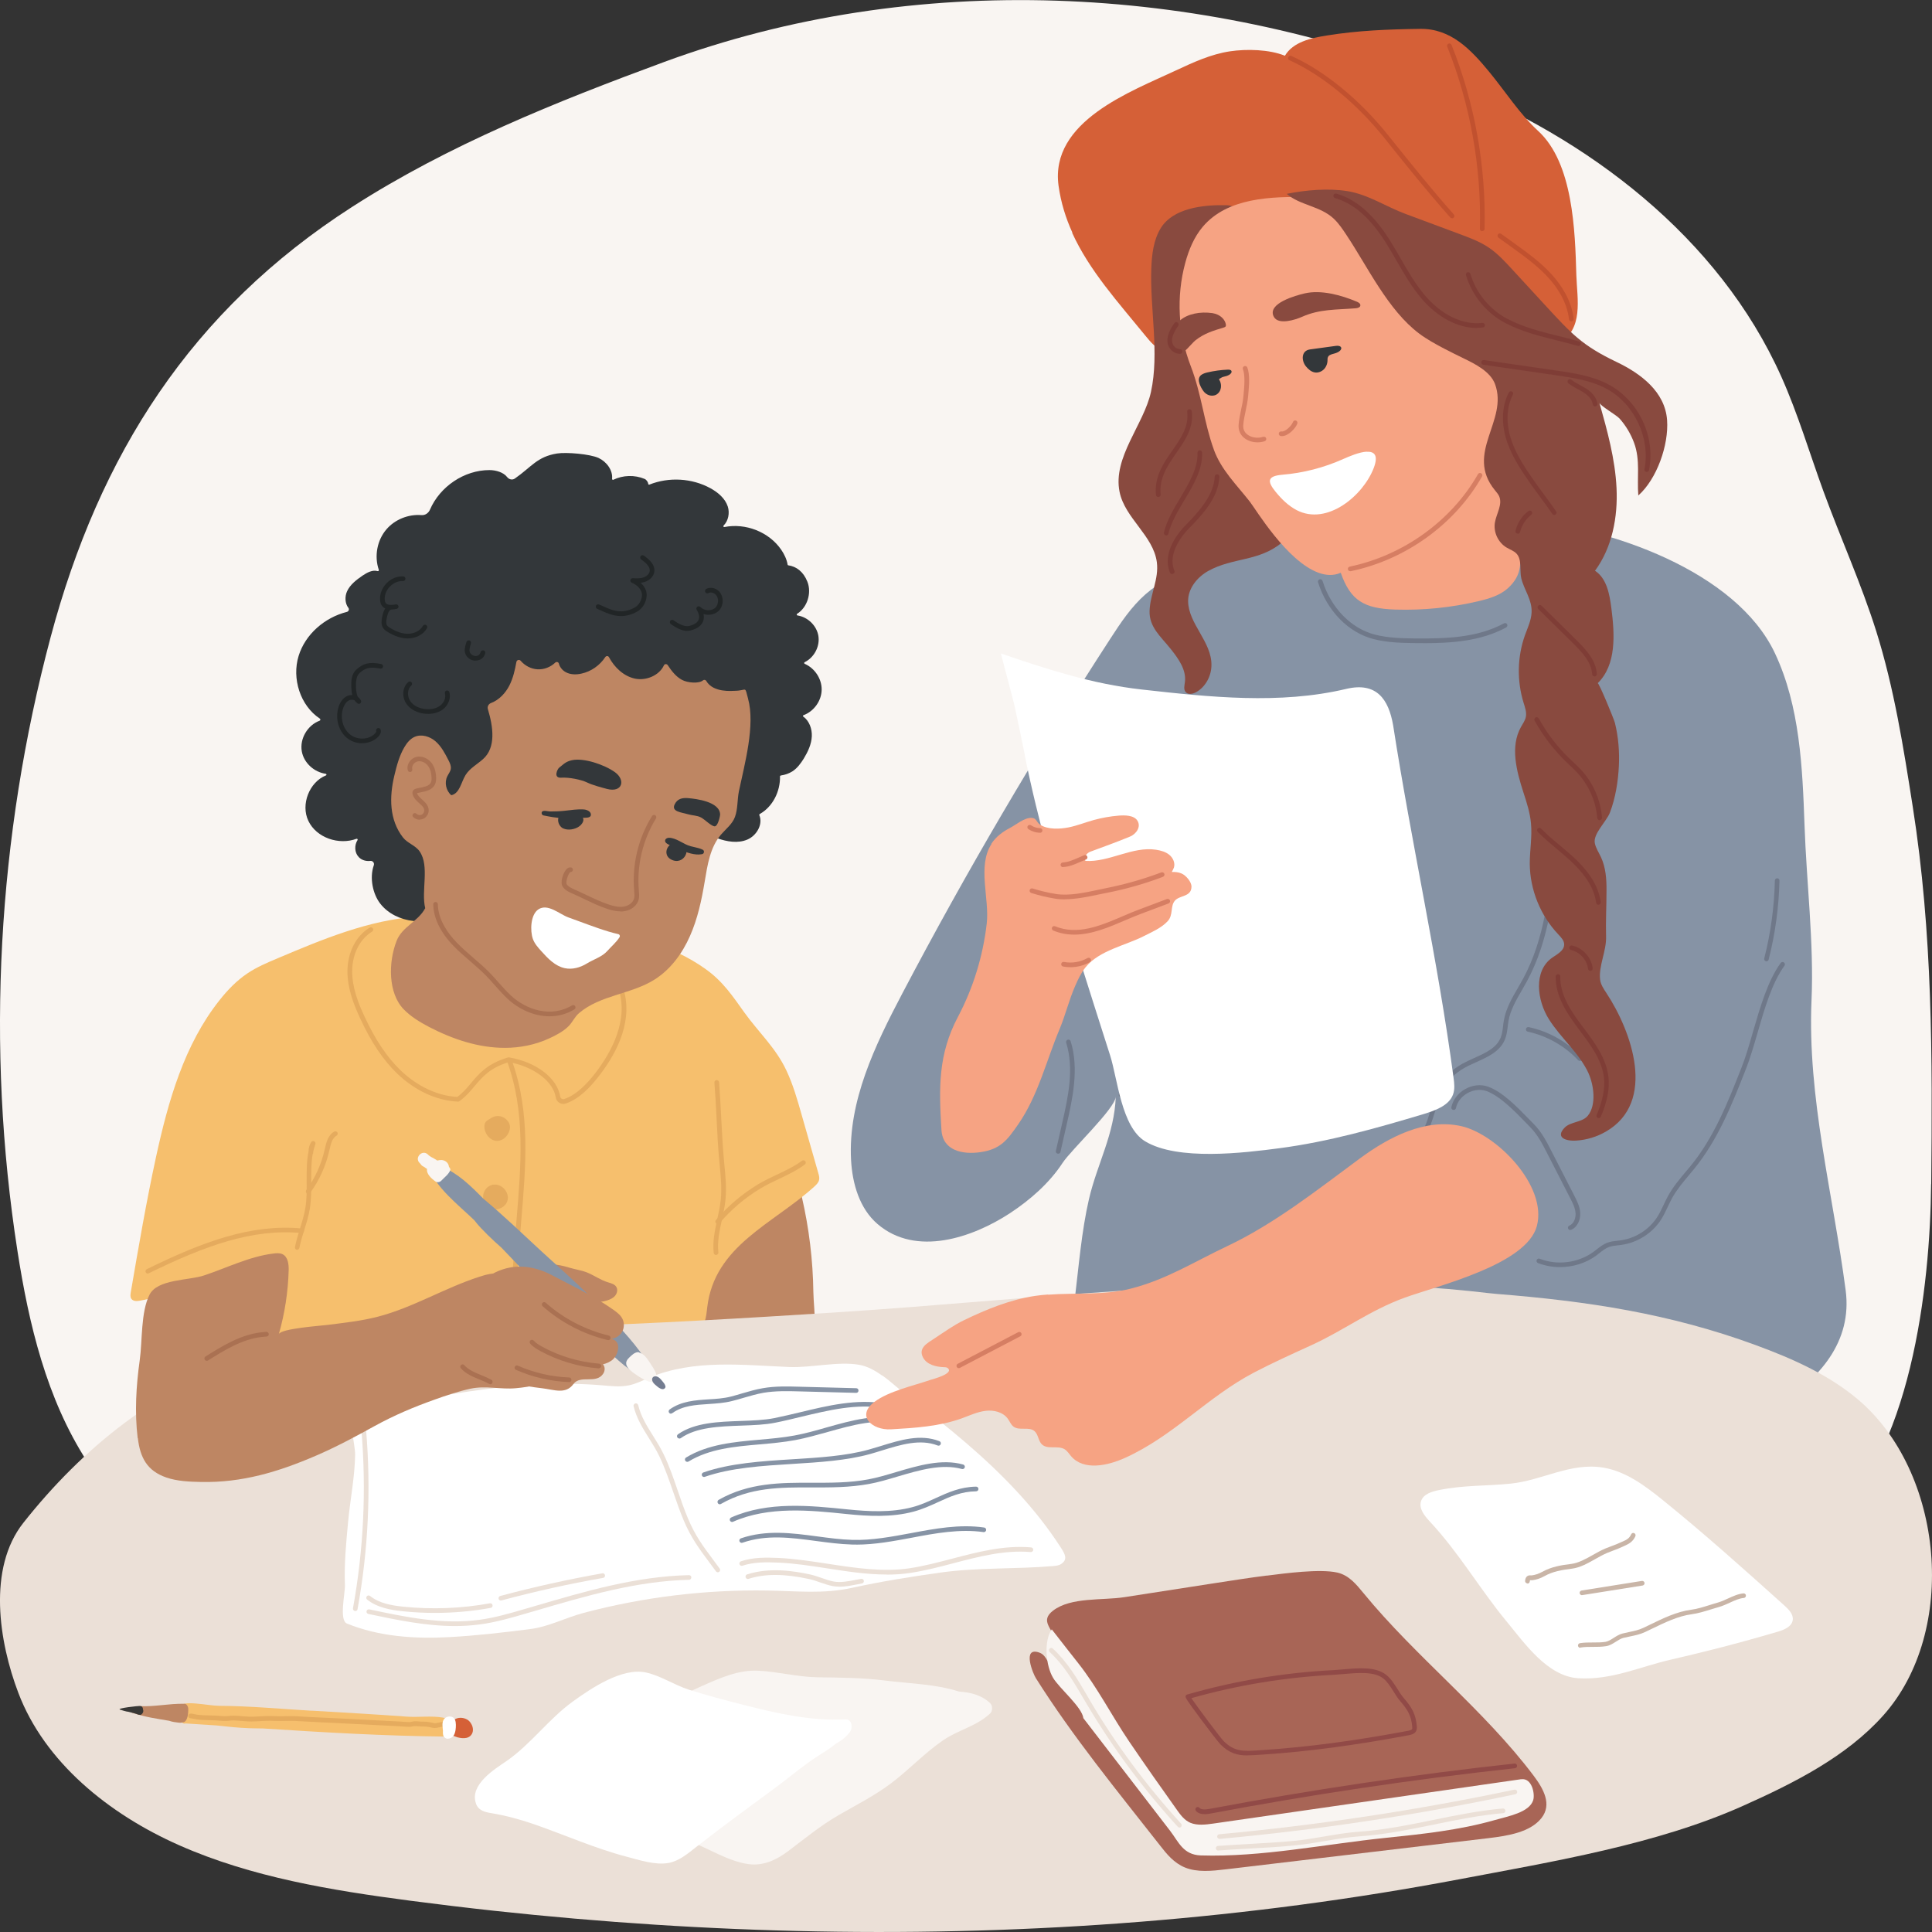 <?xml version="1.0" encoding="UTF-8"?><svg xmlns="http://www.w3.org/2000/svg" id="CANVAS68c18041462ed" viewBox="0 0 223.54 223.54" aria-hidden="true" width="223px" height="223px">
  <rect x="0" y="0" width="223.54" height="223.54" fill="#333333" stroke="none"/>
  <defs><linearGradient class="cerosgradient" data-cerosgradient="true" id="CerosGradient_id48e137290" gradientUnits="userSpaceOnUse" x1="50%" y1="100%" x2="50%" y2="0%"><stop offset="0%" stop-color="#d1d1d1"/><stop offset="100%" stop-color="#d1d1d1"/></linearGradient><linearGradient/>
    <style>
      .cls-1-68c18041462ed{
        fill: #aa7152;
      }

      .cls-2-68c18041462ed{
        fill: #d56037;
      }

      .cls-3-68c18041462ed{
        fill: #7f3d36;
      }

      .cls-4-68c18041462ed{
        fill: #6f7889;
      }

      .cls-5-68c18041462ed{
        fill: #c9b5a7;
      }

      .cls-6-68c18041462ed{
        fill: #383836;
      }

      .cls-7-68c18041462ed{
        fill: #914a47;
      }

      .cls-8-68c18041462ed{
        fill: #ebe0d7;
      }

      .cls-9-68c18041462ed{
        fill: #ebe0d7;
      }

      .cls-10-68c18041462ed{
        fill: #c1512f;
      }

      .cls-11-68c18041462ed{
        fill: #be8663;
      }

      .cls-12-68c18041462ed{
        fill: #a86556;
      }

      .cls-13-68c18041462ed{
        fill: #be8663;
      }

      .cls-14-68c18041462ed{
        fill: #e5ab5e;
      }

      .cls-15-68c18041462ed{
        fill: #fff;
      }

      .cls-16-68c18041462ed{
        fill: #d67e63;
      }

      .cls-17-68c18041462ed{
        fill: #e5ab5e;
      }

      .cls-18-68c18041462ed{
        fill: #33373a;
      }

      .cls-19-68c18041462ed{
        fill: #33373a;
      }

      .cls-20-68c18041462ed{
        fill: #8693a5;
      }

      .cls-21-68c18041462ed{
        fill: #747d91;
      }

      .cls-22-68c18041462ed{
        fill: #f9f5f2;
      }

      .cls-23-68c18041462ed{
        fill: #f6a383;
      }

      .cls-24-68c18041462ed{
        fill: #f6bf6d;
      }

      .cls-25-68c18041462ed{
        fill: #894a3f;
      }

      .cls-26-68c18041462ed{
        fill: #f9f5f2;
      }

      .cls-27-68c18041462ed{
        fill: #f6bf6d;
      }

      .cls-28-68c18041462ed{
        fill: #212526;
      }
    </style>
  </defs>
  <g id="Homework_help_club68c18041462ed" data-name="Homework help club">
    <path class="cls-26-68c18041462ed" d="M223.45,137.01c.14-14.77.17-28.99-2.14-43.69-1.07-6.83-2.15-13.69-4.22-20.28-1.73-5.5-4.12-10.76-6.1-16.17-1.62-4.44-2.96-8.99-4.89-13.3-7.22-16.11-22.32-27.62-38.71-34.08-28.75-11.32-61.52-13.01-90.57-2.31-12.47,4.6-24.9,9.57-36.08,16.76-18.63,11.97-29.25,28.67-34.89,49.81C-.29,96.8-1.65,121.15,2.02,144.74c1.32,8.5,3.37,17.09,8.02,24.3,4.71,7.29,11.82,12.72,19.44,16.82,16.12,8.67,34.53,11.8,52.62,14.29,30.44,4.2,62.44,6.77,90.99-4.68,7.57-3.04,14.72-7.01,21.95-10.77,5-2.6,11.88-4.41,16.23-8.05,9.85-8.23,12.06-27.75,12.17-39.64Z"/>
    <g>
      <g>
        <path class="cls-13-68c18041462ed" d="M80.95,154.62c.09,1.13.24,2.33.98,3.18,1.21,1.41,3.4,1.29,5.24.99,1.36-.22,2.71-.46,4.05-.73.64-.13,1.31-.27,1.8-.7,1.87-1.63,1.12-5.72,1.09-7.85-.05-3.7-.5-7.4-1.33-11-.45-1.97-.38-4.12-2.44-4.84-1.77-.62-4.08.75-5.43,1.75-6.21,4.58-4.51,12.35-3.95,19.2Z"/>
        <g>
          <path class="cls-27-68c18041462ed" d="M48.36,106.05c-5.66.38-11,2.61-16.22,4.82-1.21.51-2.42,1.02-3.51,1.75-1.25.84-2.31,1.94-3.24,3.12-4.08,5.14-5.93,11.68-7.33,18.09-1.13,5.2-2.03,10.45-2.93,15.7-.04.25-.08.54.07.75.21.3.65.28,1.01.21,1.41-.25,2.77-.69,4.13-1.12,4.63-1.48,4.73,8.04,1.44,21.03.06-.24,3.11-.8,3.5-.91,1.12-.32,2.23-.66,3.33-1.03,5.91-1.95,11.55-4.57,17.28-6.98,2.59-1.09,5.21-2.12,7.9-2.96,6.77-2.09,14.04-2.12,21.06-2.69,1.8-.15,3.68-.32,5.21-1.29.63-.39,1.19-.93,1.46-1.62.21-.53.24-1.1.31-1.66.84-7.13,7.59-9.63,12.37-13.95.24-.22.5-.46.57-.78.06-.26-.01-.54-.09-.8-.65-2.26-1.29-4.52-1.94-6.79-.49-1.73-.99-3.47-1.76-5.1-1.22-2.6-3.2-4.39-4.84-6.67-1.39-1.94-2.49-3.62-4.52-5.06-3.87-2.76-8.67-4.02-13.35-4.42-6.46-.56-13.45-2.08-19.92-1.64Z"/>
          <g>
            <path class="cls-17-68c18041462ed" d="M34.39,144.61s-.03,0-.05,0c-.15-.03-.24-.17-.21-.32.14-.73.37-1.45.58-2.15.24-.77.49-1.57.62-2.37.17-1.01.16-2.07.15-3.09,0-1.15-.01-2.33.22-3.46,0-.38.1-.75.31-1.07.07-.12.22-.16.35-.1.12.06.18.2.13.33-.1.29-.18.58-.25.87,0,.03,0,.07,0,.1,0,.08-.02.16-.07.22-.17.99-.16,2.02-.16,3.1,0,1.05.01,2.13-.16,3.18-.14.84-.39,1.65-.64,2.44-.21.68-.43,1.39-.57,2.09-.03.13-.14.22-.26.22Z"/>
            <path class="cls-17-68c18041462ed" d="M35.66,138.13c-.06,0-.11-.02-.16-.05-.12-.09-.15-.26-.06-.38,1.01-1.38,1.75-3,2.12-4.67l.02-.08c.17-.75.36-1.61,1.09-2.02.13-.07.29-.03.37.1.07.13.03.29-.1.37-.52.29-.67.99-.82,1.66l-.02.08c-.39,1.74-1.15,3.43-2.21,4.87-.05.07-.13.11-.22.11Z"/>
            <path class="cls-17-68c18041462ed" d="M82.85,145.21c-.14,0-.25-.1-.27-.24-.15-1.33.14-2.64.41-3.91.16-.72.32-1.46.4-2.2.15-1.39,0-2.81-.13-4.18-.18-1.78-.27-3.56-.35-5.29-.07-1.35-.14-2.75-.25-4.13-.01-.15.1-.28.25-.29.15,0,.28.1.29.25.11,1.39.18,2.79.25,4.15.09,1.72.18,3.5.35,5.26.14,1.4.29,2.85.13,4.29-.08.76-.25,1.52-.41,2.25-.28,1.28-.54,2.49-.4,3.73.02.15-.09.28-.24.3-.01,0-.02,0-.03,0Z"/>
            <path class="cls-17-68c18041462ed" d="M52.98,127.46s0,0-.01,0c-2.44-.11-4.92-1.25-6.98-3.21-1.64-1.57-3.01-3.6-4.31-6.4-.74-1.59-1.49-3.49-1.48-5.5.02-2.17,1-4.09,2.58-5.02.13-.08.29-.03.37.09.08.13.03.29-.09.37-1.41.84-2.3,2.58-2.31,4.56-.01,1.91.71,3.74,1.43,5.27,1.27,2.73,2.6,4.71,4.19,6.24,1.94,1.85,4.26,2.93,6.54,3.06.65-.48,1.11-1.02,1.59-1.6.92-1.1,1.88-2.23,4.18-2.94.14-.04.29.04.34.18.04.14-.04.29-.18.34-2.15.66-3.01,1.69-3.93,2.77-.5.6-1.02,1.22-1.77,1.75-.05.03-.1.05-.16.05Z"/>
            <path class="cls-17-68c18041462ed" d="M58.84,156.15s-.02,0-.03,0c-.15-.02-.25-.15-.24-.3.41-3.63.65-7.27.89-10.78.09-1.29.2-2.6.3-3.86.54-6.49,1.05-12.63-1.12-18.5-.03-.09-.02-.19.05-.27.06-.07.16-.11.25-.09,3.14.55,5.55,2.41,5.88,4.53.02.11.08.2.17.25.09.05.2.07.3.03,1.48-.51,2.65-1.83,3.41-2.77,1.53-1.92,3.97-5.7,3.01-9.47-.04-.14.05-.29.2-.33.14-.04.29.05.33.2.96,3.8-1.17,7.5-3.12,9.94-.8,1-2.04,2.39-3.65,2.95-.25.09-.53.06-.75-.08-.23-.14-.38-.37-.42-.63-.27-1.76-2.33-3.39-4.98-3.99,2.03,5.84,1.53,11.89.99,18.28-.11,1.26-.21,2.56-.3,3.85-.24,3.52-.48,7.17-.89,10.81-.02.14-.13.24-.27.24Z"/>
            <path class="cls-17-68c18041462ed" d="M17.1,147.36c-.1,0-.2-.06-.24-.15-.07-.13-.01-.29.12-.36,6.58-3.23,12.15-5.26,17.96-4.71.15.01.26.15.24.29-.01.15-.15.26-.29.24-5.68-.54-11.17,1.47-17.67,4.65-.04.02-.08.03-.12.03Z"/>
            <path class="cls-17-68c18041462ed" d="M83.03,141.61c-.06,0-.12-.02-.17-.06-.11-.1-.13-.27-.03-.38,1.39-1.63,3.03-3.02,4.88-4.14.7-.42,1.45-.78,2.18-1.12.99-.47,2.02-.95,2.91-1.61.12-.09.29-.06.38.06.09.12.06.29-.06.38-.93.69-1.98,1.19-3,1.67-.72.34-1.45.69-2.13,1.1-1.8,1.08-3.39,2.44-4.75,4.03-.05.06-.13.09-.21.09Z"/>
            <path class="cls-17-68c18041462ed" d="M56.67,129.46c-.16.12-.35.18-.47.35-.2.28-.18.68-.09,1,.22.73.85,1.26,1.53,1.19.68-.06,1.32-.76,1.37-1.55.05-.79-1.12-1.88-2.34-.99Z"/>
            <path class="cls-17-68c18041462ed" d="M56.55,137.27c-.82.49-.88,1.85-.12,2.42.76.57,2.05.13,2.29-.79.25-.92-.64-1.95-1.59-1.83,0,0-.15-.06-.58.2Z"/>
          </g>
        </g>
      </g>
      <g>
        <g>
          <path class="cls-19-68c18041462ed" d="M92.95,82.93c-.07-.05-.06-.15.02-.18,1.2-.44,2.08-1.66,2.1-2.94.02-1.27-.8-2.5-1.96-3-.08-.04-.09-.15-.01-.19,1.1-.54,1.79-1.83,1.59-3.05-.2-1.19-1.23-2.18-2.42-2.36-.09-.01-.12-.14-.04-.19,1.19-.74,1.7-2.42,1.19-3.71-.47-1.19-1.3-1.77-2.21-1.9-.04,0-.08-.04-.08-.08-.1-.61-.38-1.2-.73-1.71-1.41-2.07-4.13-3.13-6.58-2.64-.11.02-.17-.1-.09-.18.54-.53.72-1.44.48-2.19-.31-.95-1.14-1.64-2.01-2.12-2.14-1.17-4.8-1.32-7.06-.42-.07.03-.13-.02-.14-.09-.01-.2-.2-.48-.42-.57-1.15-.48-2.5-.44-3.61.1-.08.04-.15-.02-.15-.11.1-1-.64-1.98-1.56-2.41-.99-.46-3.72-.69-4.8-.52-2.32.37-2.96,1.56-4.89,2.9-.29.2-.67.11-.89-.17-.42-.55-1.3-.81-2.05-.81-2.92,0-5.73,1.91-6.88,4.58-.17.4-.56.67-.99.63-1.5-.12-3.07.5-4.05,1.65-1.08,1.26-1.42,3.11-.88,4.68.03.1-.05.18-.15.15-.55-.18-1.22.17-1.73.52-.71.49-1.43,1.03-1.79,1.81-.28.61-.25,1.41.15,1.92.13.17.03.42-.18.47-2.56.65-4.81,2.58-5.58,5.1-.8,2.61.19,5.74,2.45,7.24.1.06.09.21-.02.25-1.38.51-2.32,2.07-2.06,3.54.23,1.34,1.44,2.42,2.77,2.6.1.01.12.16.02.19-1.91.77-2.94,3.35-2.03,5.26.94,1.97,3.54,2.83,5.57,2.07.09-.03.17.07.12.15-.38.59-.36,1.45.14,1.97.34.36.85.5,1.34.44.28-.03.5.24.4.51-.51,1.45-.12,3.33.76,4.45,1.82,2.32,5.7,2.67,7.99.96,1.35-1.01,2.69-2.36,3.67-3.73,1.3-1.81,2.07-3.95,3.57-5.61,1.3-1.44,3.04-2.42,4.84-3.14,3.24-1.29,6.93-1.8,10.23-.66,3.1,1.07,5.59,3.49,8.68,4.6,1.12.4,2.39.62,3.49.15,1.07-.46,1.82-1.76,1.38-2.82-.02-.05,0-.1.04-.13,1.52-.85,2.39-2.63,2.35-4.36,0-.05.04-.09.09-.1.48-.07.94-.22,1.36-.49.55-.36.95-.91,1.3-1.47.48-.79.89-1.66.93-2.58.04-.85-.29-1.76-.96-2.26Z"/>
          <path class="cls-28-68c18041462ed" d="M41.91,86c-.62,0-1.26-.2-1.76-.61-.98-.8-1.38-2.26-.99-3.55.13-.44.42-1.02.99-1.3.19-.09.4-.13.61-.12-.07-.28-.1-.59-.11-.88-.03-.74.01-1.57.6-2.08.72-.64,1.38-.93,2.86-.63.15.03.24.17.21.32-.03.15-.17.24-.32.21-1.27-.25-1.78-.04-2.39.51-.41.37-.44,1.04-.42,1.66.02.39.06.8.22,1.11.16.11.28.26.36.43.05.11.01.24-.08.31s-.23.08-.33,0c-.14-.1-.25-.22-.34-.36-.01,0-.02-.01-.04-.01-.19-.07-.42-.06-.59.02-.42.2-.62.7-.71.97-.33,1.09,0,2.31.81,2.97.84.69,2.2.64,2.9-.1.1-.11.16-.22.14-.28-.05-.14.03-.29.17-.34.14-.05.29.03.34.17.08.26-.01.54-.26.81-.48.5-1.17.76-1.87.76Z"/>
          <path class="cls-28-68c18041462ed" d="M49.53,82.59c-.08,0-.16,0-.25,0-.95-.06-1.8-.5-2.25-1.15-.56-.8-.47-1.93.2-2.52.11-.1.28-.09.38.02.1.11.09.28-.02.38-.51.45-.47,1.3-.11,1.81.36.53,1.05.87,1.85.92.64.05,1.22-.11,1.62-.42.45-.35.67-.93.53-1.4-.04-.14.04-.29.18-.33.14-.04.29.04.33.18.2.68-.1,1.49-.72,1.98-.45.35-1.07.54-1.74.54Z"/>
          <path class="cls-28-68c18041462ed" d="M47.18,73.87c-.74,0-1.5-.25-2.34-.76-.18-.11-.38-.24-.52-.46-.24-.37-.19-.81-.11-1.24.07-.34.16-.7.36-1.01-.16-.08-.31-.19-.42-.37-.13-.2-.16-.42-.17-.58-.06-.7.21-1.41.74-1.96.53-.55,1.24-.84,1.94-.8.15,0,.26.14.25.29,0,.15-.14.25-.28.25-.54-.03-1.09.2-1.52.64-.43.44-.64,1-.59,1.54.01.15.04.26.09.34.1.16.32.25.65.24.04,0,.09,0,.14-.01.11,0,.23-.02.39-.05.15-.03.29.07.32.21,0,.02,0,.04,0,.05,0,.13-.09.24-.22.26-.13.02-.35.07-.61.08-.11.02-.14.04-.2.11-.19.23-.26.55-.33.88-.06.29-.11.62.03.84.08.12.22.21.35.29.75.46,1.42.68,2.06.68h0c.75,0,1.43-.36,1.74-.91.07-.13.24-.18.37-.1.13.07.18.24.1.37-.4.72-1.27,1.18-2.21,1.18h0Z"/>
          <path class="cls-28-68c18041462ed" d="M71.85,71.28c-.9,0-1.66-.35-2.24-.61-.18-.08-.35-.16-.5-.22-.14-.05-.21-.21-.16-.35.05-.14.21-.21.35-.16.17.06.35.14.54.23.94.43,2.11.96,3.62.11.45-.25.78-.81.82-1.37.04-.68-.58-1.25-1.18-1.49-.12-.05-.19-.18-.16-.31.03-.13.14-.21.28-.21.42.02.86.04,1.24-.09.29-.1.65-.34.71-.71.09-.55-.52-1.04-.98-1.37-.12-.09-.15-.25-.07-.38.09-.12.25-.15.38-.06.58.41,1.34,1.05,1.2,1.89-.08.5-.5.95-1.07,1.14-.17.06-.34.09-.51.11.43.38.74.91.7,1.52-.05.75-.48,1.46-1.09,1.81-.68.38-1.3.52-1.87.52Z"/>
          <path class="cls-28-68c18041462ed" d="M79.52,73c-.66,0-1.32-.38-1.9-.79-.12-.08-.15-.25-.07-.38.09-.12.25-.15.37-.07.64.45,1.38.87,2,.61.01,0,.03-.01.04-.01,0,0,.66-.16.87-.64.13-.31.06-.7-.22-1.17-.07-.12-.04-.27.07-.35.11-.08.26-.07.36.03.45.47,1.28.51,1.73.08.22-.21.33-.54.31-.88-.03-.32-.17-.58-.4-.74-.23-.15-.51-.18-.71-.07-.13.07-.29.02-.37-.11-.07-.13-.02-.29.11-.37.38-.2.87-.16,1.27.1.36.24.59.66.63,1.14.04.5-.13.99-.47,1.31-.45.43-1.14.54-1.74.36.07.32.05.62-.07.89-.29.67-1.07.9-1.22.94-.2.08-.39.11-.59.11Z"/>
          <path class="cls-28-68c18041462ed" d="M55.03,76.44c-.1,0-.19-.01-.29-.03-.57-.13-1.08-.66-.95-1.41.04-.25.1-.49.18-.72.05-.14.2-.22.34-.18.14.05.22.2.18.34-.07.21-.12.43-.16.65-.08.44.23.72.54.79.28.07.62-.01.74-.43.04-.14.19-.24.34-.2.14.04.23.18.19.32,0,0,0,.03,0,.03-.17.59-.64.83-1.1.83Z"/>
        </g>
        <g>
          <path class="cls-13-68c18041462ed" d="M86.56,80.85c-.43-1.56-.07-.94-1.55-.92-.27,0-2.49.25-3.29-1.14-.08-.14-.26-.17-.38-.07-.47.4-1.78.3-2.44-.06-.7-.38-1.2-1.03-1.64-1.7-.11-.16-.36-.16-.44.02-.54,1.17-2.05,1.81-3.35,1.54-1.31-.28-2.37-1.29-3.01-2.48-.09-.17-.32-.17-.43-.01-.63.96-1.64,1.67-2.76,1.91-.62.14-1.3.13-1.85-.19-.37-.21-.66-.58-.76-.98-.05-.18-.28-.23-.42-.1-.54.52-1.31.82-2.06.77-.74-.04-1.45-.42-1.93-.98-.16-.19-.45-.11-.5.13-.17.94-.38,1.87-.81,2.72-.45.89-1.2,1.68-2.12,2.03-.29.11-.46.41-.37.71.61,2.04.97,4.45-.58,5.8-.68.6-1.52,1.05-2,1.82-.52.85-.68,2.13-1.65,2.34-.61-.51-.82-1.46-.47-2.18.14-.29.36-.55.41-.87.05-.35-.11-.69-.27-1-.4-.78-.82-1.59-1.48-2.17-.66-.58-1.64-.89-2.44-.53-.52.23-.89.7-1.18,1.19-.59,1-.89,2.15-1.16,3.28-.6,2.5-.59,5.12.99,7.16.53.69,1.45.91,1.94,1.63,1.17,1.7.15,4.56.64,6.56-.83,1.56-2.66,2.12-3.31,3.78-.96,2.46-1.01,6.04.83,7.93.84.86,1.88,1.48,2.94,2.04,2.72,1.41,5.71,2.42,8.78,2.41,1.75,0,3.52-.36,5.12-1.1.76-.35,1.61-.79,2.21-1.39.49-.48.7-1.08,1.24-1.54,2.46-2.09,6.05-2.17,8.74-3.88,1.85-1.17,3.2-3.02,4.08-5.02.89-2,1.35-4.16,1.71-6.32.32-1.91.62-3.94,1.87-5.41.57-.66,1.33-1.23,1.63-2.06.34-.93.26-2.02.46-2.99.65-3.1,1.91-7.62,1.05-10.71Z"/>
          <path class="cls-19-68c18041462ed" d="M80.92,98.87c-.87.04-1.8-.37-2.57-.69-.4-.17-.81-.34-1.18-.57-.35-.22-.26-.6.15-.67.14-.02.28,0,.41.03.81.18,1.4.73,2.18.94.47.13.95.19,1.39.4.11.05.17.17.15.29-.02.12-.11.21-.22.23-.1.02-.21.03-.32.03Z"/>
          <path class="cls-19-68c18041462ed" d="M68.34,94.4c-.13.26-.64.21-.89.22-.13,0-.26,0-.38,0-.36,0-.7-.02-1.02-.05-.3.06-.6.08-.91.08-.8,0-1.59-.17-2.25-.3-.15-.03-.24-.17-.22-.32.06-.37.73-.14.98-.14.56,0,1.12-.02,1.67-.08.76-.08,1.51-.21,2.27-.15.3.03.78.21.78.6,0,.06-.01.1-.03.14Z"/>
          <path class="cls-1-68c18041462ed" d="M63.58,117.59c-1.82,0-3.58-.85-4.82-2-.54-.5-1.03-1.05-1.5-1.58-.34-.39-.7-.79-1.06-1.16-.57-.57-1.19-1.11-1.79-1.63-.68-.59-1.39-1.19-2.02-1.86-1.46-1.53-2.24-3.17-2.26-4.73,0-.15.12-.27.26-.27h0c.15,0,.27.12.27.26.03,1.8,1.17,3.37,2.12,4.37.62.65,1.31,1.25,1.98,1.83.61.53,1.25,1.07,1.83,1.66.38.38.74.79,1.08,1.18.47.52.95,1.07,1.46,1.54,1.75,1.62,4.61,2.6,7.05,1.13.13-.08.29-.04.37.09.08.13.04.29-.09.37-.93.56-1.91.8-2.88.8Z"/>
          <path class="cls-1-68c18041462ed" d="M48.57,94.85c-.28,0-.56-.11-.76-.31-.11-.1-.11-.27,0-.38.1-.11.28-.11.38,0,.15.15.4.19.59.11.19-.09.32-.31.31-.52-.02-.31-.28-.55-.59-.82-.3-.27-.63-.57-.75-1-.05-.18-.04-.33.04-.45.11-.17.3-.22.38-.24.13-.03.27-.06.41-.09.56-.11,1.08-.21,1.27-.61.08-.17.09-.39.08-.56-.01-.4-.09-.96-.43-1.39-.3-.39-.77-.58-1.18-.49-.21.05-.41.19-.53.39-.1.17-.13.35-.09.5.04.14-.05.29-.19.33-.14.04-.29-.05-.33-.19-.08-.3-.03-.63.15-.92.19-.32.52-.56.87-.64.6-.13,1.29.14,1.72.69.34.43.52,1.02.54,1.71,0,.23,0,.53-.14.8-.31.64-1.02.78-1.65.91-.13.03-.26.05-.39.08-.01,0-.03,0-.03,0,0,0,0,0,0,.01.08.28.33.5.59.74.34.31.73.66.76,1.19.03.43-.23.86-.63,1.04-.14.06-.29.09-.43.09Z"/>
          <path class="cls-1-68c18041462ed" d="M71.79,105.45c-.54,0-1.06-.14-1.47-.27-.93-.3-1.82-.73-2.68-1.14-.44-.21-.9-.43-1.36-.63-.46-.2-.96-.42-1.22-.9-.22-.42.04-1.31.33-1.74.24-.37.48-.43.65-.41.15.01.26.14.25.29-.01.15-.14.26-.29.25-.03.01-.16.14-.29.45-.17.41-.21.82-.16.92.17.32.57.49.95.66.47.2.93.43,1.38.64.85.4,1.72.82,2.62,1.11.49.16,1.12.32,1.72.21.48-.09,1.02-.42,1.15-.95.06-.24.04-.5.01-.77v-.07c-.27-3.02.46-6.1,2.06-8.68.08-.13.24-.17.37-.09.13.08.17.24.09.37-1.53,2.48-2.24,5.45-1.98,8.35v.07c.03.31.06.63-.02.95-.16.66-.8,1.21-1.58,1.35-.17.03-.34.05-.51.05Z"/>
          <path class="cls-15-68c18041462ed" d="M65.77,106.15c.43.16.86.31,1.29.47,1.23.45,3.09,1.16,4.47,1.46.16.03.24.22.15.36-.36.58-1,1.12-1.42,1.6-.59.67-1.6.97-2.36,1.44-.76.47-1.69.73-2.56.54-1.11-.24-1.95-1.12-2.71-1.97-.39-.43-.79-.88-.98-1.43-.32-.92-.28-2.78.64-3.4,1.09-.73,2.47.57,3.48.93Z"/>
          <path class="cls-19-68c18041462ed" d="M65.41,93.97c-.07.01-.14.02-.2.04-.77.24-.82,1.2-.25,1.71.12.11.28.17.43.21.58.16,1.41-.04,1.83-.49,1-1.1-.89-1.61-1.81-1.48Z"/>
          <path class="cls-19-68c18041462ed" d="M77.25,98.07c.21-.35.63-.6,1.17-.55,1.8.16.96,2.52-.53,2.03-.81-.27-.94-.97-.64-1.48Z"/>
          <path class="cls-19-68c18041462ed" d="M70.22,91.28c-.64-.17-1.69-.45-2.28-.74-.69-.34-2.14-.62-3-.56-.96.07-.45-1.01-.23-1.17.36-.25.66-.68,1.46-.85,1.36-.3,3.75.5,4.99,1.39,1.25.91.86,2.4-.94,1.93Z"/>
          <path class="cls-19-68c18041462ed" d="M79.65,92.35c.81.07,3.67.38,3.67,1.92,0,.08-.24,1.4-.66,1.34-.42-.07-1.06-.75-1.54-1.02-.46-.25-1.03-.23-1.53-.38-.71-.22-1.97-.28-1.52-1.16.33-.66.91-.76,1.59-.7Z"/>
        </g>
      </g>
    </g>
    <g>
      <g>
        <g>
          <path class="cls-20-68c18041462ed" d="M158.87,169.77c-6.52-.88-12.44-3.49-18.61-5.77-2.06-.76-4.13-1.53-6.08-2.53-2.86-1.46-8.76-5.48-9.78-8.73-.24-.76-.14-1.58-.05-2.37.46-3.8.79-7.92,1.65-11.64.95-4.08,2.95-7.51,3.1-11.86-.05,1.39-5.14,6.13-6.16,7.69-1.53,2.34-3.76,4.28-6.08,5.81-4.33,2.83-10.86,5.08-15.32,1.26-2.09-1.79-2.92-4.67-3.07-7.42-.36-6.8,2.77-13.25,5.94-19.28,7.38-14.04,15.42-27.73,24.06-41.03,1.19-1.84,2.42-3.69,4.07-5.14,1.65-1.45,3.65-2.43,5.66-3.31,8-3.51,15.35-4.29,23.97-4.95,4.71-.36,9.44-.72,14.15-.32,9.82.83,24.56,5.86,29.05,15.41,2.89,6.14,3.18,13.21,3.42,19.88.23,6.68,1.1,13.63.81,20.26-.49,11.27,2.48,22.37,3.95,33.56,1.56,11.88-15.1,17.41-24.2,19.62-9.93,2.42-20.33,2.24-30.45.87Z"/>
          <path class="cls-4-68c18041462ed" d="M204.39,111.22s-.04,0-.07,0c-.14-.04-.23-.18-.19-.33.75-2.94,1.16-5.97,1.23-9.01,0-.15.12-.26.27-.26h0c.15,0,.27.13.26.28-.07,3.08-.49,6.15-1.25,9.13-.03.12-.14.2-.26.2Z"/>
          <path class="cls-4-68c18041462ed" d="M129.71,126.95c-.09,0-.18-.05-.23-.13-.08-.13-.03-.29.09-.37,2.85-1.69,5.41-3.98,7.38-6.64.27-.37.54-.75.8-1.12.63-.9,1.29-1.83,2.07-2.65.92-.95,2.41-2.1,4.27-2.19.15,0,.27.11.28.26,0,.15-.11.27-.26.28-1.31.06-2.7.77-3.9,2.02-.76.78-1.4,1.7-2.02,2.58-.26.37-.53.76-.81,1.13-2.02,2.72-4.63,5.06-7.54,6.79-.04.03-.09.04-.14.04Z"/>
          <path class="cls-4-68c18041462ed" d="M145.14,148.84c-.06,0-.11-.02-.16-.05-.12-.09-.14-.26-.06-.38,1.28-1.73,3.11-2.92,4.88-4.08.57-.37,1.15-.75,1.71-1.15,1.93-1.37,3.57-3.06,5.16-4.71,1.13-1.16,2.29-2.37,3.56-3.45.46-.4.96-.73,1.44-1.05.68-.45,1.32-.88,1.86-1.46,1.1-1.19,1.56-2.65,2-4.06.62-1.98,1.27-4.03,3.65-5.36.44-.24.92-.46,1.38-.67,1.34-.6,2.6-1.17,3.08-2.38.16-.41.22-.85.27-1.32.03-.23.05-.46.1-.69.24-1.36.94-2.56,1.62-3.73.2-.35.41-.71.6-1.06,2.52-4.68,3.01-9.92,3.49-14.99.38-4.08.78-8.3,2.22-12.29.05-.14.2-.21.34-.16.14.05.21.2.16.34-1.41,3.92-1.81,8.1-2.19,12.15-.48,5.12-.98,10.42-3.55,15.2-.2.36-.41.73-.61,1.08-.65,1.12-1.33,2.29-1.55,3.55-.04.21-.06.44-.09.66-.06.48-.12.98-.31,1.46-.57,1.42-1.99,2.05-3.36,2.67-.45.2-.92.41-1.34.65-2.2,1.22-2.78,3.08-3.4,5.05-.46,1.47-.94,2.99-2.12,4.27-.59.64-1.28,1.1-1.96,1.55-.47.31-.95.63-1.39,1.01-1.25,1.07-2.4,2.26-3.52,3.42-1.61,1.66-3.27,3.38-5.24,4.77-.56.4-1.15.78-1.72,1.16-1.73,1.13-3.51,2.3-4.74,3.95-.05.07-.13.11-.22.11Z"/>
          <path class="cls-4-68c18041462ed" d="M181.69,142.32c-.1,0-.2-.06-.25-.16-.06-.14,0-.3.14-.35.54-.23.75-.9.72-1.42-.04-.63-.34-1.22-.64-1.79l-2.64-5.15c-.54-1.06-1.11-2.16-1.95-3.01-.19-.19-.39-.4-.6-.62-1.25-1.29-2.97-3.05-4.51-3.59-.68-.23-1.47-.14-2.17.25-.7.4-1.19,1.03-1.33,1.73-.03.15-.17.24-.32.21-.15-.03-.24-.17-.21-.32.18-.85.76-1.62,1.6-2.09.83-.47,1.79-.58,2.61-.29,1.67.58,3.36,2.32,4.72,3.72.21.22.41.42.6.61.9.91,1.49,2.04,2.05,3.14l2.64,5.15c.3.59.65,1.26.69,2,.04.7-.26,1.61-1.04,1.95-.03.01-.07.02-.11.02Z"/>
          <path class="cls-4-68c18041462ed" d="M180.49,146.61c-.87,0-1.73-.16-2.54-.47-.14-.05-.21-.21-.15-.35.05-.14.21-.21.35-.15,2.02.8,4.46.49,6.21-.79.12-.09.25-.19.37-.28.38-.3.78-.61,1.26-.79.38-.14.77-.18,1.15-.22.13-.01.26-.03.39-.05,1.72-.24,3.31-1.26,4.24-2.73.28-.44.5-.92.72-1.38.16-.34.33-.7.52-1.04.56-1.02,1.32-1.93,2.05-2.8.18-.21.35-.42.53-.63,2.71-3.3,4.3-7.32,5.83-11.2l.06-.15c.5-1.26.92-2.7,1.36-4.24.84-2.88,1.7-5.86,3.19-7.92.09-.12.26-.15.38-.06.12.09.15.26.06.38-1.44,1.98-2.29,4.91-3.11,7.75-.45,1.54-.87,3-1.38,4.28l-.06.15c-1.55,3.93-3.16,7.98-5.92,11.35-.17.21-.35.42-.53.64-.72.85-1.46,1.74-2,2.71-.18.33-.34.67-.5,1.01-.23.48-.46.98-.75,1.44-1.01,1.6-2.74,2.71-4.62,2.97-.13.02-.27.03-.41.05-.36.04-.71.08-1.02.19-.4.15-.75.42-1.11.71-.13.1-.25.2-.38.29-1.2.88-2.7,1.33-4.19,1.33Z"/>
          <path class="cls-4-68c18041462ed" d="M182.8,122.76c-.07,0-.14-.03-.2-.09-1.55-1.65-3.62-2.83-5.83-3.3-.15-.03-.24-.17-.21-.32.03-.15.17-.24.32-.21,2.32.5,4.49,1.72,6.11,3.46.1.11.1.28-.01.38-.05.05-.12.07-.18.07Z"/>
          <path class="cls-4-68c18041462ed" d="M186.96,122.6c-.08,0-.16-.04-.22-.11-1.2-1.59-2.9-2.83-4.78-3.47-.14-.05-.22-.2-.17-.34.05-.14.2-.22.34-.17,1.99.68,3.78,1.98,5.04,3.66.09.12.07.29-.05.38-.05.04-.11.05-.16.05Z"/>
          <path class="cls-4-68c18041462ed" d="M122.43,133.48s-.04,0-.06,0c-.15-.03-.24-.18-.2-.32l.74-3.26c.66-2.91,1.4-6.22.45-9.26-.04-.14.03-.29.18-.34s.29.03.34.18c1,3.18.2,6.71-.44,9.54l-.74,3.26c-.03.13-.14.21-.26.21Z"/>
          <path class="cls-4-68c18041462ed" d="M164.67,74.41c-.3,0-.6,0-.9,0-1.65-.02-3.26-.06-4.82-.46-2.93-.74-5.4-3.26-6.45-6.58-.04-.14.03-.29.18-.34.14-.05.29.03.34.18.99,3.14,3.32,5.52,6.07,6.22,1.5.38,3.08.43,4.69.44,3.49.03,7.15-.07,10.24-1.75.13-.07.29-.02.36.11.07.13.02.29-.11.37-2.94,1.59-6.32,1.82-9.6,1.82Z"/>
        </g>
        <g>
          <path class="cls-15-68c18041462ed" d="M118.57,87.34c-.39-1.92-.78-3.84-1.2-5.75-.11-.5-1.58-5.99-1.56-5.98,5.38,1.84,10.57,3.53,16.3,4.17,7.87.88,15.97,1.75,23.65-.07,3.53-.84,4.91,1.22,5.43,4.2,2.11,13.62,5.18,27.15,6.99,40.78.09.65.17,1.33-.06,1.95-.47,1.28-2.04,1.85-3.43,2.27-5.44,1.63-10.95,3.19-16.63,3.94-4.17.55-11.8,1.48-15.57-.8-2.74-1.66-3.18-7.21-4.04-9.92-1.22-3.84-2.46-7.68-3.66-11.53-2.39-7.67-4.64-15.39-6.23-23.24Z"/>
          <path class="cls-23-68c18041462ed" d="M114.72,97.65c-1.66,2.54-.22,6.31-.55,9.2-.43,3.76-1.56,7.45-3.33,10.8-2.3,4.35-2.21,8.2-1.91,13.09.15,2.44,2.51,2.86,4.51,2.57,2.34-.34,3.12-1.42,4.37-3.22,2.3-3.32,3.24-7.32,4.78-11,.69-1.64,1.09-3.37,1.82-5.03.33-.76.69-1.52,1.21-2.16,1.59-1.95,4.61-2.5,6.75-3.6.94-.48,2.01-.93,2.74-1.72.66-.72.28-1.71.82-2.36.56-.66,1.91-.42,1.93-1.62.01-.57-.64-1.31-1.14-1.53-.35-.16-.75-.19-1.14-.18.09-.17.19-.34.25-.52.16-.53-.11-1.11-.53-1.46-.42-.35-.97-.5-1.52-.59-2.74-.43-5.47,1.47-8.19,1.29-.22-.4.13-.9.55-1.06,1.58-.59,3.08-1.12,4.62-1.76.67-.28,1.31-1.1.84-1.84-.41-.65-1.5-.63-2.16-.58-.98.08-1.94.25-2.89.51-.97.27-1.91.65-2.9.85-.99.2-2.45.28-3.33-.33-.43-.3-.37-.75-.98-.77-.82-.03-1.8.81-2.49,1.17-.85.44-1.62,1.02-2.15,1.83Z"/>
          <path class="cls-16-68c18041462ed" d="M122.98,100.33c-.14,0-.26-.11-.27-.26,0-.15.11-.27.26-.28.62-.03,1.16-.27,1.85-.57.2-.09.41-.18.63-.27.14-.06.29,0,.35.15.06.14,0,.29-.15.35-.22.09-.42.18-.62.26-.71.31-1.32.58-2.04.61,0,0,0,0-.01,0Z"/>
          <path class="cls-16-68c18041462ed" d="M123.17,104.06c-.37,0-.73-.02-1.07-.08-.94-.15-1.87-.37-2.78-.66-.14-.04-.22-.2-.18-.34.04-.14.19-.22.34-.18.88.28,1.79.49,2.71.64,1.46.24,3.31-.15,4.95-.5.31-.07.61-.13.9-.19,2.15-.43,4.28-1.04,6.33-1.81.14-.05.29.02.35.16.05.14-.02.29-.16.35-2.07.79-4.23,1.41-6.42,1.84-.28.06-.58.12-.89.18-1.31.28-2.76.58-4.07.58Z"/>
          <path class="cls-16-68c18041462ed" d="M124.29,108.14c-.81,0-1.62-.14-2.42-.47-.14-.06-.2-.21-.15-.35.06-.14.21-.2.35-.15,2.62,1.08,5.29-.07,7.88-1.18.63-.27,1.23-.53,1.83-.75l3.24-1.22c.14-.05.29.02.35.16.05.14-.02.29-.16.35l-3.24,1.22c-.59.22-1.18.48-1.81.74-1.83.79-3.84,1.65-5.87,1.65Z"/>
          <path class="cls-16-68c18041462ed" d="M120.34,96.35h0c-.48,0-.95-.15-1.35-.42-.12-.08-.16-.25-.07-.37.08-.12.25-.16.37-.07.31.21.68.32,1.05.33.15,0,.27.12.27.27,0,.15-.12.27-.27.27Z"/>
          <path class="cls-16-68c18041462ed" d="M123.84,111.91c-.28,0-.56-.03-.84-.08-.15-.03-.24-.17-.21-.32.03-.15.17-.24.32-.21.92.18,1.91.01,2.72-.45.13-.07.29-.03.37.1.07.13.03.29-.1.37-.68.39-1.47.59-2.25.59Z"/>
        </g>
      </g>
      <g>
        <g>
          <path class="cls-2-68c18041462ed" d="M124.08,26.92c-.77-1.69-1.33-3.48-1.6-5.42-1.03-7.48,8.41-10.92,13.6-13.36,1.99-.93,4.03-1.87,6.22-2.2,1.92-.29,4.56-.23,6.37.51.94-1.59,3-2.05,4.83-2.34,3.65-.59,7.13-.72,10.82-.77,3.54-.05,5.85,2.38,7.96,4.94,1.89,2.29,3.54,4.9,5.7,6.88,4.05,3.72,4.26,11.57,4.41,16.69.09,2.8.89,6.24-2.09,7.93-1.14.65-2.53.62-3.84.57-4.57-.16-9.13-.33-13.7-.49-4.17-.15-8.93-.96-13.04-.29-4.27.85-8.78,1.06-13.12,1.26-.62.03-1.26.05-1.86-.14-.94-.31-1.61-1.11-2.23-1.87-3.09-3.8-6.46-7.49-8.46-11.89Z"/>
          <path class="cls-10-68c18041462ed" d="M168,25.25c-.07,0-.15-.03-.2-.09-2.67-3-5.19-6.15-7.63-9.2-3.21-4.01-7.21-7.29-10.97-8.99-.14-.06-.2-.22-.13-.36.06-.14.22-.2.36-.13,3.84,1.73,7.91,5.07,11.17,9.15,2.44,3.04,4.95,6.19,7.61,9.18.1.11.09.28-.02.38-.05.05-.12.07-.18.07Z"/>
          <path class="cls-10-68c18041462ed" d="M171.49,26.75h0c-.15,0-.27-.13-.26-.28.18-7.15-1.13-14.43-3.78-21.07-.06-.14.01-.29.15-.35.14-.06.29.01.35.15,2.68,6.7,4,14.06,3.82,21.28,0,.15-.12.26-.27.26Z"/>
          <path class="cls-10-68c18041462ed" d="M181.81,37.18c-.14,0-.25-.1-.27-.24-.23-2.05-1.42-3.75-2.38-4.8-1.24-1.37-2.78-2.48-4.27-3.55l-1.51-1.09c-.12-.09-.15-.26-.06-.38.09-.12.26-.15.38-.06l1.51,1.09c1.51,1.09,3.07,2.21,4.35,3.63,1.01,1.12,2.27,2.91,2.52,5.11.02.15-.09.28-.24.3-.01,0-.02,0-.03,0Z"/>
        </g>
        <g>
          <path class="cls-25-68c18041462ed" d="M148.36,62.75c-2.7,2.25-5.67,1.72-8.54,3.3-1.3.72-2.38,2.05-2.35,3.54.05,2.61,2.73,4.66,2.7,7.37-.01,1.27-.69,2.54-1.8,3.14-.37.2-.9.3-1.18-.02-.27-.3-.14-.77-.09-1.17.18-1.42-.76-2.71-1.65-3.83-1.15-1.44-2.5-2.52-2.44-4.4.06-1.92,1.1-3.68.84-5.64-.41-3.07-3.69-5.08-4.31-8.12-.82-3.99,2.81-7.8,3.63-11.57.99-4.51-.13-9.65.04-14.29.06-1.61.25-3.28,1.09-4.66,1.44-2.34,4.93-2.7,7.42-2.66.37,0,.76.03,1.06.24.81.55.45,1.8.05,2.7-3.41,7.62-3.14,16.79.73,24.19,1.57,3,3.68,5.7,5.27,8.69.31.59.62,1.25.46,1.9-.12.53-.53.94-.94,1.28Z"/>
          <path class="cls-3-68c18041462ed" d="M135.62,66.42c-.11,0-.21-.06-.25-.17-.98-2.38,1.11-4.78,1.78-5.45,1.66-1.69,3.29-3.53,3.4-5.66,0-.15.14-.27.28-.26.15,0,.26.13.26.28-.11,2.33-1.81,4.25-3.55,6.01-.61.62-2.51,2.79-1.66,4.87.06.14,0,.3-.15.35-.03.01-.07.02-.1.02Z"/>
          <path class="cls-3-68c18041462ed" d="M134.93,61.94s-.04,0-.06,0c-.14-.03-.23-.18-.2-.32.32-1.37,1.12-2.72,1.9-4.02,1.01-1.7,2.06-3.46,1.98-5.22,0-.15.11-.27.26-.28.14-.01.27.11.28.26.08,1.92-1,3.75-2.06,5.52-.75,1.27-1.53,2.57-1.84,3.87-.03.12-.14.21-.26.21Z"/>
          <path class="cls-3-68c18041462ed" d="M134.02,57.51c-.14,0-.25-.1-.27-.24-.21-2.12.87-3.68,1.92-5.18.98-1.41,1.91-2.75,1.69-4.44-.02-.15.08-.28.23-.3.15-.02.28.08.3.23.25,1.9-.78,3.39-1.78,4.82-.99,1.43-2.01,2.9-1.82,4.82.01.15-.09.28-.24.29,0,0-.02,0-.03,0Z"/>
        </g>
        <g>
          <path class="cls-23-68c18041462ed" d="M140.44,52c-1.13-3.1-1.41-6.4-2.67-9.65-1.46-3.78-1.69-8.03-.63-11.94.41-1.51,1.02-2.99,2.03-4.18,2.84-3.35,7.86-3.52,12.25-3.42,2.07.05,4.2.1,6.11.89,2.54,1.05,4.4,3.25,6.54,4.97,1.65,1.32,3.51,2.38,5.02,3.86,3.32,3.25,4.54,8.12,4.69,12.76.14,4.23.28,8.47.26,12.7-.02,3.39,3.86,6.95.44,10.06-.92.84-2.17,1.21-3.38,1.5-3.15.75-6.4,1.08-9.64.98-3.64-.11-5.2-1.04-6.33-4.26-.83.37-1.72.31-2.57,0-3.68-1.34-7.26-7.35-7.96-8.24-1.52-1.94-3.3-3.65-4.16-6.02Z"/>
          <path class="cls-16-68c18041462ed" d="M156.22,66.09c-.12,0-.24-.09-.26-.21-.03-.15.06-.29.21-.32,6.21-1.3,11.76-5.3,14.84-10.7.07-.13.24-.17.37-.1.13.07.17.24.1.37-3.15,5.53-8.83,9.63-15.19,10.96-.02,0-.04,0-.06,0Z"/>
          <path class="cls-15-68c18041462ed" d="M158.14,52.27c.85-.04,1.38.37.81,1.87-1.22,3.2-5.39,6.71-8.91,4.89-.96-.5-1.76-1.28-2.44-2.12-1.01-1.23-.96-1.83.76-1.98,2.43-.2,4.83-.82,7.06-1.82.68-.3,1.86-.81,2.72-.85Z"/>
          <path class="cls-25-68c18041462ed" d="M156.86,35.67c.23-.02.52-.1.54-.33.02-.21-.21-.35-.4-.43-1.81-.76-4.13-1.41-6.06-.96-.94.22-4.37,1.14-3.56,2.69.52,1,2.49.36,3.24.03,2.07-.93,4.01-.82,6.23-1Z"/>
          <path class="cls-25-68c18041462ed" d="M140.91,36.42c-.2-.09-.41-.16-.62-.19-2.87-.41-5.68,1.14-4.29,4.45.06.15.17.32.34.34.55.04,1.55-1.3,1.95-1.62,1.01-.81,2.05-1.13,3.29-1.5.09-.03.18-.06.23-.13.05-.08.04-.18.02-.27-.1-.48-.47-.86-.92-1.08Z"/>
          <path class="cls-3-68c18041462ed" d="M136.53,40.94h0c-.4,0-.79-.19-1.06-.49-.96-1.06.08-2.62.42-3.07.09-.12.26-.14.38-.05.12.09.14.26.05.38-.2.26-1.16,1.61-.45,2.38.17.19.42.3.67.31.15,0,.27.13.26.28,0,.15-.12.26-.27.26Z"/>
          <g>
            <path class="cls-16-68c18041462ed" d="M145.49,51.18c-.56,0-1.1-.17-1.51-.49-.48-.37-.71-.92-.67-1.53.04-.6.17-1.18.29-1.75.11-.52.23-1.06.27-1.59l.02-.22c.08-.86.2-2.16-.08-2.89-.05-.14.02-.29.16-.35.14-.05.29.02.35.16.32.84.2,2.16.11,3.13l-.02.22c-.05.56-.17,1.12-.28,1.65-.12.58-.24,1.12-.28,1.68-.04.55.23.89.47,1.07.47.37,1.21.48,1.84.27.14-.04.29.03.34.17.05.14-.03.29-.17.34-.27.09-.55.13-.83.13Z"/>
            <path class="cls-16-68c18041462ed" d="M148.33,50.46c-.05,0-.1,0-.15-.01-.15-.03-.24-.17-.22-.31.03-.15.17-.24.31-.22.42.08,1.18-.66,1.33-1.09.05-.14.2-.22.34-.17.14.05.21.2.17.34-.19.54-1.04,1.46-1.78,1.46Z"/>
            <path class="cls-18-68c18041462ed" d="M138.73,44.19c-.06-.31,0-.6.25-.8.21-.16.47-.24.73-.3.77-.18,1.56-.29,2.35-.32.16,0,.35,0,.42.15.08.17-.09.35-.26.45-.19.11-.41.18-.63.22-.22.04-.38.18-.55.28.05.09.1.19.14.28.04.1.06.2.08.3.04.25.01.49-.09.73-.08.19-.23.35-.4.46-.16.1-.35.14-.54.14-.37,0-.73-.2-.95-.48-.21-.27-.47-.7-.54-1.11Z"/>
            <path class="cls-18-68c18041462ed" d="M155,40.62c.39-.33.17-.69-.44-.6-1,.14-2,.28-2.99.41-1.02.14-1.02,1.28-.47,1.96.27.33.61.63,1.02.7.39.07.8-.09,1.08-.38.27-.29.41-.69.4-1.09-.02-.72.7-.59,1.2-.87.08-.04.15-.09.2-.14Z"/>
          </g>
        </g>
        <g>
          <path class="cls-25-68c18041462ed" d="M183.82,124.22c-1.08-2.37-3.22-4.09-4.61-6.3-1.39-2.21-1.77-5.55.34-7.08.6-.43,1.44-.83,1.43-1.57,0-.46-.37-.82-.68-1.16-2.07-2.18-3.28-5.17-3.3-8.18,0-1.56.29-3.12.14-4.68-.11-1.21-.49-2.39-.87-3.55-.8-2.48-1.56-5.31-.29-7.58.21-.39.49-.75.57-1.19.1-.54-.1-1.08-.26-1.6-.79-2.54-.74-5.34.16-7.85.31-.85.71-1.69.76-2.59.08-1.5-.85-2.59-1.19-3.97-.22-.88.11-2.17-.56-2.87-.3-.32-.75-.46-1.13-.69-.99-.58-1.56-1.8-1.36-2.92.18-1.03.91-2.08.48-3.04-.12-.26-.32-.47-.5-.7-3.49-4.31,1.6-8.02.03-12.26-.53-1.44-2.3-2.33-3.6-2.96-.75-.36-1.5-.74-2.24-1.12-1.01-.53-2.02-1.08-2.93-1.76-3.63-2.73-5.94-7.69-8.42-11.41-.43-.65-.87-1.31-1.44-1.86-1.58-1.51-3.94-1.56-5.47-2.9,2.18-.44,4.78-.67,6.99-.32,2.39.37,4.51,1.81,6.75,2.64,2.09.78,4.17,1.56,6.26,2.33,1.18.44,2.37.88,3.41,1.59.99.67,1.81,1.56,2.63,2.45,1.28,1.39,2.55,2.77,3.83,4.16,3.05,3.31,4.29,4.69,8.29,6.6,2.76,1.32,5.62,3.42,5.85,6.74.2,2.87-1.18,6.8-3.33,8.71-.17-2.03.25-4.11-.49-6.09-.38-1.03-.95-1.99-1.68-2.81-.37-.42-2.23-1.46-2.33-1.83.91,3.24,1.82,6.51,1.98,9.87.16,3.36-.5,6.86-2.49,9.57,1.36.89,1.68,2.7,1.89,4.31.39,3.04.61,6.56-1.58,8.7.12-.12,1.89,4.17,1.99,4.58.41,1.64.54,3.34.46,5.02-.09,1.79-.39,3.67-1.03,5.36-.41,1.06-1.98,2.47-1.75,3.56.12.57.46,1.07.71,1.61.55,1.18.65,2.52.64,3.83,0,1.81-.1,3.58-.05,5.37.05,1.65-.88,3.41-.69,4.97.07.58.42,1.08.74,1.57,2.9,4.4,5.85,12.59-.07,16.01-1.03.6-2.21.96-3.4,1.04-1.34.09-2.45-.4-1.37-1.5.68-.7,2.04-.59,2.68-1.38,1.01-1.24.69-3.54.09-4.87Z"/>
          <path class="cls-3-68c18041462ed" d="M184.01,112.33c-.13,0-.25-.1-.27-.24-.13-1.03-.95-1.94-1.96-2.17-.15-.03-.24-.18-.2-.32.03-.15.18-.24.32-.2,1.23.27,2.23,1.38,2.38,2.63.02.15-.09.28-.23.3-.01,0-.02,0-.03,0Z"/>
          <path class="cls-3-68c18041462ed" d="M184.95,104.69c-.13,0-.25-.1-.27-.23-.19-1.51-1.08-3.03-2.63-4.54-.6-.58-1.25-1.13-1.88-1.66-.76-.64-1.55-1.29-2.25-2.02-.1-.11-.1-.28,0-.38.11-.1.28-.1.38,0,.69.71,1.46,1.36,2.21,1.98.64.54,1.3,1.09,1.91,1.68,1.64,1.59,2.58,3.23,2.79,4.86.02.15-.09.28-.23.3-.01,0-.02,0-.03,0Z"/>
          <path class="cls-3-68c18041462ed" d="M185.08,94.9c-.14,0-.26-.11-.27-.25-.16-1.94-.98-3.79-2.29-5.22-.28-.31-.6-.6-.9-.89-.14-.13-.28-.27-.42-.4-1.44-1.4-2.67-3-3.64-4.76-.07-.13-.02-.29.11-.37.13-.07.29-.02.37.11.94,1.71,2.13,3.27,3.54,4.63.14.13.28.26.42.4.31.29.63.59.93.91,1.4,1.52,2.26,3.48,2.43,5.54.01.15-.1.28-.25.29,0,0-.02,0-.02,0Z"/>
          <path class="cls-3-68c18041462ed" d="M184.49,78.26c-.14,0-.26-.11-.27-.25-.09-1.38-1.12-2.5-2.25-3.62l-3.99-3.93c-.11-.1-.11-.27,0-.38.1-.11.28-.11.38,0l3.99,3.93c1.21,1.2,2.31,2.4,2.41,3.97,0,.15-.1.28-.25.29,0,0-.01,0-.02,0Z"/>
          <path class="cls-3-68c18041462ed" d="M179.84,59.59c-.09,0-.17-.04-.22-.12-.33-.49-.84-1.17-1.32-1.83-.4-.54-.77-1.04-1.03-1.41-1.09-1.56-2.22-3.18-2.87-5.03-.73-2.09-.66-4.2.18-5.79.07-.13.23-.18.36-.11.13.07.18.23.11.36-.77,1.46-.83,3.41-.15,5.36.62,1.78,1.73,3.37,2.8,4.9.26.37.63.87,1.02,1.4.49.66,1,1.35,1.33,1.85.08.12.05.29-.07.37-.05.03-.1.05-.15.05Z"/>
          <path class="cls-3-68c18041462ed" d="M190.53,54.6s-.04,0-.05,0c-.15-.03-.24-.17-.21-.32.71-3.57-1.17-7.56-4.37-9.29-1.82-.98-3.91-1.28-5.93-1.58l-8.35-1.21c-.15-.02-.25-.16-.23-.31.02-.15.16-.25.31-.23l8.35,1.21c1.97.29,4.21.61,6.11,1.64,3.45,1.87,5.41,6.02,4.64,9.87-.03.13-.14.22-.26.22Z"/>
          <path class="cls-3-68c18041462ed" d="M182.64,40.03s-.05,0-.08-.01c-.84-.24-1.67-.45-2.48-.65-2.03-.51-3.95-.98-5.88-1.98-2.18-1.12-3.89-3.2-4.58-5.56-.04-.14.04-.29.18-.33.14-.04.29.04.33.18.65,2.22,2.26,4.17,4.31,5.23,1.88.97,3.77,1.44,5.77,1.94.81.2,1.65.41,2.5.66.14.04.23.19.18.33-.03.12-.14.19-.26.19Z"/>
          <path class="cls-3-68c18041462ed" d="M175.61,61.74s-.04,0-.06,0c-.14-.03-.23-.18-.2-.32.22-.91.74-1.72,1.49-2.29.12-.09.29-.07.38.05.09.12.07.29-.05.38-.63.49-1.1,1.21-1.29,1.99-.03.12-.14.21-.26.21Z"/>
          <path class="cls-3-68c18041462ed" d="M184.56,47.03c-.13,0-.25-.1-.27-.24-.08-.63-.62-1.09-1.06-1.38-.21-.14-.44-.26-.67-.38-.37-.2-.75-.41-1.09-.68-.12-.09-.13-.26-.04-.38.09-.12.26-.13.38-.04.3.25.65.43,1.01.63.23.13.47.26.7.4.54.34,1.2.93,1.31,1.76.02.15-.09.28-.23.3-.01,0-.02,0-.03,0Z"/>
          <path class="cls-3-68c18041462ed" d="M170.88,37.95c-2.21,0-4.55-1.23-6.4-3.4-1.14-1.34-2.02-2.87-2.88-4.36-.45-.78-.91-1.58-1.4-2.34-1.76-2.72-3.63-4.33-5.73-4.93-.14-.04-.23-.19-.19-.33.04-.14.19-.23.33-.19,2.23.63,4.21,2.32,6.04,5.15.5.77.96,1.58,1.41,2.36.84,1.47,1.72,2.98,2.82,4.28,1.92,2.26,4.4,3.44,6.63,3.17.15-.02.28.09.3.23.02.15-.09.28-.23.3-.23.03-.47.04-.71.04Z"/>
          <path class="cls-3-68c18041462ed" d="M184.99,129.37s-.07,0-.11-.02c-.14-.06-.2-.22-.14-.35.71-1.66.99-3.08.84-4.34-.24-2.02-1.54-3.75-2.8-5.43l-.14-.19c-1.3-1.73-2.68-3.76-2.64-6.06,0-.15.13-.26.27-.26.15,0,.27.13.26.27-.04,2.13,1.28,4.07,2.53,5.72l.14.19c1.3,1.73,2.65,3.52,2.9,5.69.16,1.36-.13,2.87-.88,4.62-.04.1-.14.16-.25.16Z"/>
        </g>
      </g>
    </g>
    <path class="cls-8-68c18041462ed" d="M173.26,149.72c10.4.83,19.95,2.26,29.9,5.92,4.18,1.54,8.33,3.37,11.74,6.22,10.03,8.4,11.73,26.9,2.97,36.66-4.24,4.73-10.24,7.76-16.21,10.43-9.96,4.46-21.95,6.43-32.76,8.48-12.21,2.31-24.57,3.94-36.99,4.93-24.89,1.98-49.98,1.41-74.78-1.28-3.22-.35-6.44-.74-9.66-1.16-9.14-1.2-18.38-2.72-26.72-6.41-8.21-3.63-15.59-9.65-18.62-17.62-2.26-5.93-3.59-14.42.57-19.69,6.78-8.58,15.68-15.88,26.24-19.01,11.8-3.5,24.2-3.31,36.38-3.71,10.37-.34,20.73-.95,31.09-1.61,24.67-1.57,51.19-5.17,75.83-2.25.34.04.68.07,1.02.1Z"/>
    <g>
      <g>
        <path class="cls-15-68c18041462ed" d="M102.09,159.15c1.13.81,2.18,1.82,3.15,2.56,2.24,1.7,4.45,3.45,6.58,5.28,4.12,3.55,7.97,7.48,10.92,12.07.51.79.82,1.38.04,1.9-.27.18-.61.21-.93.24-4.34.37-8.73.15-13.02.75-3.41.48-6.84,1.02-10.2,1.76-3.37.74-6.34.38-9.81.32-7.17-.12-14.36.75-21.3,2.59-2.17.58-4.01,1.6-6.24,1.88-3.07.39-6.17.75-9.26.92-4.02.22-8.15-.05-11.88-1.57-.93-.38-.19-3.53-.23-4.47-.1-2.44.14-4.87.37-7.32.24-2.55.77-5.18.81-7.73.02-1.28-.88-3.8.22-4.73.29-.25.69-.33,1.07-.41,9.01-1.84,18.17-3.68,27.33-2.9,1.02.09,2.05.21,3.05,0,.84-.17,1.61-.57,2.4-.9,5.12-2.14,10.79-1.44,16.18-1.22,2.51.1,5.65-.68,8.05-.26.95.16,1.84.65,2.69,1.26Z"/>
        <path class="cls-8-68c18041462ed" d="M41.11,186.4s-.03,0-.05,0c-.15-.03-.24-.17-.22-.31,1.23-6.78,1.56-13.7.98-20.57-.01-.15.1-.28.25-.29.15-.02.28.1.29.25.58,6.91.25,13.88-.99,20.71-.02.13-.14.22-.26.22Z"/>
        <g>
          <path class="cls-8-68c18041462ed" d="M83.06,181.92c-.08,0-.17-.04-.22-.11-.28-.38-.54-.74-.8-1.08-1.16-1.56-2.08-2.79-2.94-4.83-.45-1.06-.82-2.16-1.19-3.22-.47-1.38-.97-2.81-1.61-4.16-.36-.75-.79-1.44-1.21-2.11-.71-1.13-1.44-2.3-1.78-3.7-.04-.14.05-.29.2-.33.14-.04.29.05.33.2.32,1.32,1,2.4,1.72,3.55.43.68.87,1.39,1.24,2.16.66,1.37,1.15,2.82,1.63,4.22.36,1.05.73,2.14,1.17,3.18.83,1.98,1.73,3.19,2.87,4.72.25.34.52.7.8,1.08.09.12.06.29-.06.38-.05.03-.1.05-.16.05Z"/>
          <path class="cls-8-68c18041462ed" d="M52.64,188.14c-3.39,0-6.75-.71-10.02-1.4-.15-.03-.24-.17-.21-.32.03-.15.17-.24.32-.21,4.15.88,8.45,1.79,12.73,1.21,1.72-.23,3.34-.69,5.28-1.26l1.1-.32c5.79-1.7,11.77-3.46,17.88-3.59.16,0,.27.11.27.26,0,.15-.11.27-.26.28-6.04.13-11.99,1.88-17.74,3.57l-1.1.32c-1.54.45-3.46,1.02-5.36,1.27-.97.13-1.93.19-2.89.19Z"/>
          <path class="cls-8-68c18041462ed" d="M50.32,186.62c-1.23,0-2.47-.06-3.7-.19-1.46-.15-2.97-.42-4.14-1.35-.12-.09-.13-.26-.04-.38.09-.12.26-.13.38-.04,1.05.85,2.48,1.1,3.85,1.24,3.34.34,6.7.21,10.01-.39.15-.03.29.07.31.22.03.15-.07.29-.22.31-2.13.39-4.3.58-6.46.58Z"/>
          <path class="cls-8-68c18041462ed" d="M57.95,185.19c-.12,0-.23-.08-.26-.2-.04-.14.05-.29.19-.33,3.88-1.04,7.86-1.92,11.81-2.62.15-.03.29.07.31.22.03.15-.07.29-.22.31-3.94.69-7.9,1.57-11.77,2.61-.02,0-.05,0-.07,0Z"/>
          <path class="cls-8-68c18041462ed" d="M97.09,183.58c-.25,0-.5-.02-.73-.06-.49-.09-.99-.27-1.47-.43-.42-.15-.86-.3-1.28-.39-2.86-.62-5.09-.63-7-.02-.14.05-.29-.03-.34-.18-.04-.14.03-.29.18-.34,2.64-.84,5.42-.39,7.28.01.46.1.91.26,1.35.41.48.17.94.33,1.39.41.79.15,1.74-.04,2.59-.2.2-.04.39-.08.58-.11.15-.02.29.07.31.22s-.07.29-.22.31c-.18.03-.37.07-.57.11-.65.13-1.37.27-2.06.27Z"/>
          <path class="cls-8-68c18041462ed" d="M102.6,182.18c-2.3,0-4.61-.36-6.87-.71-1.87-.29-3.81-.59-5.68-.67-1.37-.06-2.82-.08-4.15.36-.14.05-.29-.03-.34-.17-.05-.14.03-.29.17-.34,1.41-.48,2.92-.45,4.34-.39,1.9.09,3.85.39,5.74.68,3.13.48,6.37.98,9.46.51,1.65-.25,3.31-.69,4.92-1.11,2.94-.77,5.98-1.57,9.11-1.3.15.01.26.14.25.29-.01.15-.14.26-.29.25-3.04-.26-6.03.53-8.93,1.29-1.62.43-3.3.86-4.97,1.12-.91.14-1.83.2-2.75.2Z"/>
        </g>
        <g>
          <path class="cls-20-68c18041462ed" d="M99.07,178.71c-.16,0-.32,0-.48,0-1.4-.04-2.8-.23-4.16-.41-2.93-.39-5.71-.77-8.53.2-.14.05-.29-.03-.34-.17-.05-.14.03-.29.17-.34,2.95-1.01,5.91-.61,8.78-.23,1.34.18,2.73.37,4.1.41,2.27.07,4.56-.37,6.79-.78,2.77-.52,5.63-1.06,8.47-.65.15.02.25.16.23.3-.02.15-.16.25-.3.23-2.75-.39-5.57.13-8.3.65-2.1.39-4.26.8-6.43.8Z"/>
          <path class="cls-20-68c18041462ed" d="M84.71,176.1c-.1,0-.2-.06-.25-.16-.06-.14,0-.3.14-.36,4.26-1.89,9.13-1.38,13.43-.94,2.46.25,5.08.4,7.55-.26.99-.26,1.87-.67,2.72-1.06,1.38-.63,2.81-1.28,4.64-1.31h0c.15,0,.27.12.27.27,0,.15-.12.27-.27.27-1.71.02-3.03.62-4.42,1.26-.87.4-1.78.81-2.81,1.09-2.55.68-5.23.54-7.75.28-4.23-.44-9.02-.93-13.16.9-.04.02-.07.02-.11.02Z"/>
          <path class="cls-20-68c18041462ed" d="M83.28,174.05c-.09,0-.18-.05-.23-.14-.07-.13-.03-.29.1-.37,3.51-2,7.21-1.99,10.79-1.98,2.13,0,4.33.02,6.52-.39,1.02-.19,2.08-.5,3.21-.84,2.6-.77,5.3-1.57,7.77-.88.14.04.23.19.19.33-.04.14-.19.23-.33.19-2.32-.64-4.94.13-7.47.88-1.14.34-2.22.66-3.27.85-2.24.41-4.46.41-6.62.4-3.67-.01-7.14-.02-10.52,1.91-.04.02-.09.04-.13.04Z"/>
          <path class="cls-20-68c18041462ed" d="M81.46,170.89c-.11,0-.22-.07-.25-.18-.05-.14.03-.29.17-.34,3.1-1.08,6.78-1.31,10.33-1.53,3.04-.19,6.18-.38,8.82-1.12.46-.13.93-.27,1.38-.41,2.26-.7,4.59-1.42,6.78-.56.14.05.21.21.15.35-.05.14-.21.21-.35.15-2.02-.79-4.26-.1-6.43.57-.46.14-.93.29-1.4.42-2.7.75-5.87.95-8.94,1.14-3.52.22-7.16.44-10.19,1.5-.03.01-.06.01-.09.01Z"/>
          <path class="cls-20-68c18041462ed" d="M79.52,169.14c-.09,0-.18-.05-.23-.13-.08-.13-.04-.29.09-.37,2.54-1.54,5.55-1.8,8.47-2.06,1.35-.12,2.75-.24,4.09-.49,1.23-.23,2.49-.58,3.7-.93,2.91-.82,5.91-1.66,8.88-.93.14.04.23.18.2.33-.04.14-.18.23-.33.2-2.82-.7-5.76.12-8.6.92-1.23.34-2.49.7-3.75.94-1.36.25-2.77.38-4.14.5-2.98.26-5.8.51-8.23,1.98-.04.03-.09.04-.14.04Z"/>
          <path class="cls-20-68c18041462ed" d="M78.6,166.44c-.08,0-.17-.04-.22-.11-.09-.12-.06-.29.07-.38,1.92-1.35,4.65-1.45,7.29-1.54,1.4-.05,2.72-.1,3.86-.33,1-.2,2.02-.45,3-.68,3.19-.77,6.49-1.56,9.77-1.01.15.02.25.16.22.31-.02.15-.16.25-.31.22-3.17-.54-6.41.25-9.55,1-.99.24-2.01.49-3.02.69-1.18.24-2.52.29-3.94.34-2.56.09-5.22.19-7,1.45-.05.03-.1.05-.15.05Z"/>
          <path class="cls-20-68c18041462ed" d="M77.64,163.57c-.08,0-.17-.04-.22-.11-.09-.12-.06-.29.06-.38,1.34-.96,2.95-1.07,4.5-1.17.87-.05,1.76-.11,2.58-.32.44-.11.88-.24,1.31-.37.78-.23,1.58-.46,2.39-.6,1.42-.25,2.88-.21,4.28-.17l6.53.17c.15,0,.27.13.26.28,0,.15-.13.27-.28.26l-6.53-.17c-1.38-.04-2.81-.07-4.18.16-.79.14-1.57.37-2.33.59-.43.13-.88.26-1.33.37-.87.22-1.79.28-2.68.34-1.55.1-3.01.19-4.22,1.06-.05.03-.1.05-.16.05Z"/>
        </g>
      </g>
      <g>
        <path class="cls-24-68c18041462ed" d="M36.07,197.94c-3.58-.21-7.13-.55-10.72-.57-1.22,0-4.51-.76-4.39.14-.03.17-.04,1.52.07,1.66,0,.01,0,.02.01.04.07.2.27.25.45.2,1.19.07,2.37.15,3.56.23,1.27.14,2.54.28,3.81.32.53.02,1.06.02,1.59.03,7.07.46,14.14.87,21.23.94.37,0,.74-.28.75-.67.01-.83-.29-1.36-1.14-1.52-1.35-.25-2.86-.02-4.23-.12-3.66-.27-7.32-.47-10.99-.69Z"/>
        <path class="cls-14-68c18041462ed" d="M50.33,199.94c-.19,0-.36-.04-.51-.08-.06-.02-.12-.03-.18-.04-.22-.04-.44-.05-.68-.06-.08,0-.16,0-.24,0-.1,0-.2-.01-.3-.02-.16-.02-.33-.03-.48-.02-.07,0-.14.02-.2.03-.1.02-.21.05-.34.05-.29,0-.58-.02-.86-.04-.15-.01-.3-.02-.44-.03l-7.22-.37c-.5-.03-1-.05-1.5-.07-1.07-.05-2.17-.11-3.25-.17-.36-.02-.72-.01-1.08,0-.37,0-.74.02-1.12,0-.78-.05-1.62,0-2.41.05-.52.03-1.05,0-1.56-.05-.3-.02-.62-.05-.92-.06-.16,0-.32.01-.49.03-.16.02-.32.03-.48.03-.26,0-.53-.02-.78-.04-.14-.01-.28-.02-.42-.03-.23-.01-.46-.02-.69-.02-.44-.01-.9-.02-1.34-.08-.14-.02-.27-.05-.39-.07-.14-.03-.27-.06-.41-.07-.15,0-.26-.13-.26-.28s.13-.26.28-.26c.19,0,.35.05.51.08.11.03.22.05.33.06.42.05.87.06,1.3.07.23,0,.47.01.7.02.14,0,.29.02.43.03.25.02.5.04.74.04.14,0,.28-.01.43-.03.18-.02.36-.03.55-.03.32,0,.64.03.95.06.49.04,1,.08,1.48.05.8-.05,1.66-.1,2.48-.05.36.02.72.01,1.08,0,.37,0,.74-.02,1.12,0,1.08.07,2.18.12,3.25.17.5.02,1,.05,1.5.07l7.22.37c.15,0,.3.02.46.03.27.02.55.04.81.04.07,0,.15-.02.23-.04.08-.02.18-.04.28-.05.19-.01.38,0,.57.02.09,0,.18.02.27.02.08,0,.16,0,.23,0,.25,0,.51.02.77.07.07.01.14.03.21.05.17.04.33.08.47.06.1-.02.2-.04.31-.06.17-.04.34-.08.52-.09.15-.01.28.1.29.25.01.15-.1.28-.25.29-.14.01-.29.04-.44.08-.11.03-.23.05-.34.07-.06,0-.12.01-.17.01Z"/>
        <path class="cls-2-68c18041462ed" d="M52.28,199.29c-.18.31-.28.9-.02,1.19.03.03.06.05.08.07-.06.09-.02.24.09.28.18.06.33.14.52.19.17.04.35.08.53.09.33.02.68-.02.94-.26.59-.54.23-1.55-.38-1.9-.57-.32-1.4-.27-1.76.33Z"/>
        <path class="cls-15-68c18041462ed" d="M51.5,198.78c-.35.29-.32.76-.28,1.17,0,.09.02.17.03.26,0,.02,0,.05,0,.07-.02.15,0,.3.02.45.04.23.29.46.53.45.6-.03.83-.48.91-1.02.05-.35.07-.85-.06-1.17-.19-.46-.81-.48-1.14-.21Z"/>
        <path class="cls-11-68c18041462ed" d="M16.1,197.41c-.29-.01-1.1.67-.79.77,1.59.52,2.8.67,4.26.92.38.14.73.17,1.12.22.2.02.36,0,.5-.04.51-.07.61-1.02.59-1.57,0-.24-.18-.58-.44-.58-1.96-.02-3.28.35-5.23.28Z"/>
        <path class="cls-6-68c18041462ed" d="M13.85,197.8c.17.06.82.26,1,.26.39.1.79.18,1.16.33.03.01.07.02.1.01.06.03.14.03.2,0,.22-.13.34-.39.23-.62,0,0,0-.01,0-.02.02-.14-.1-.33-.24-.36-.32-.06-2.77.27-2.44.38Z"/>
      </g>
      <g>
        <path class="cls-15-68c18041462ed" d="M198.32,190.82c2.48-.63,4.94-1.31,7.39-2.03.74-.22,1.62-.59,1.72-1.36.08-.65-.45-1.19-.93-1.63-4.61-4.14-9.22-8.28-14.04-12.18-2.08-1.68-4.31-3.37-6.95-3.81-3.78-.63-7.06,1.48-10.71,1.85-2.81.29-5.39.16-8.27.74-.85.17-1.84.46-2.11,1.29-.28.85.39,1.68,1,2.34,3.38,3.61,5.8,7.83,8.91,11.59,2.08,2.52,4.72,6.35,8.3,6.56,3.86.23,7.09-1.33,10.72-2.16,1.66-.38,3.31-.78,4.96-1.2Z"/>
        <g>
          <path class="cls-5-68c18041462ed" d="M182.85,190.66c-.13,0-.24-.09-.27-.23-.02-.15.08-.28.22-.31.51-.08,1.03-.08,1.53-.08.49,0,.96,0,1.42-.07.32-.05.63-.25.96-.46.31-.2.63-.4,1-.5.27-.07.54-.13.8-.18.57-.12,1.11-.23,1.63-.48.24-.12.49-.23.73-.35,1.54-.75,3.14-1.53,4.82-1.75.7-.09,1.41-.32,2.09-.53.32-.1.66-.21.99-.3.38-.11.76-.28,1.15-.46.57-.26,1.17-.54,1.8-.6.15-.01.28.09.29.24.01.15-.09.28-.24.29-.55.05-1.07.29-1.63.55-.4.18-.81.37-1.23.49-.32.09-.65.19-.97.29-.71.22-1.44.45-2.18.55-1.6.21-3.15.97-4.66,1.7-.24.12-.49.24-.73.35-.59.28-1.18.4-1.76.52-.26.05-.52.11-.78.17-.28.07-.56.25-.85.43-.36.23-.73.47-1.17.53-.5.08-1.01.08-1.5.08-.5,0-.98,0-1.45.08-.01,0-.03,0-.04,0Z"/>
          <path class="cls-5-68c18041462ed" d="M183.04,184.57c-.13,0-.24-.09-.27-.23-.02-.15.08-.28.22-.31l6.98-1.11c.15-.02.28.08.31.22.02.15-.08.28-.22.31l-6.98,1.11s-.03,0-.04,0Z"/>
          <path class="cls-5-68c18041462ed" d="M176.73,183.2s-.01,0-.02,0c-.15-.01-.26-.14-.25-.29.02-.24.09-.41.22-.52.16-.14.36-.12.47-.11.02,0,.05,0,.07,0,.4-.05.79-.18,1.2-.4,1.08-.6,2.17-.78,3.39-.93.84-.11,1.64-.56,2.48-1.03.47-.27.96-.54,1.45-.75.25-.1.5-.2.75-.29.36-.13.72-.27,1.07-.44.07-.03.14-.06.21-.09.37-.16.75-.33.96-.82.06-.14.22-.2.35-.14.14.06.2.22.14.36-.3.68-.84.92-1.24,1.1-.07.03-.13.06-.19.09-.37.18-.75.32-1.12.46-.24.09-.48.18-.72.28-.46.2-.94.46-1.39.72-.85.48-1.73.98-2.68,1.1-1.16.15-2.2.31-3.19.87-.47.26-.92.41-1.4.47-.06,0-.12,0-.18,0-.02,0-.06,0-.08,0,0,.02-.02.06-.03.14-.01.14-.13.25-.27.25Z"/>
        </g>
      </g>
      <g>
        <path class="cls-12-68c18041462ed" d="M146.55,182.31c2.14-.27,6.15-.81,8.17-.36,1.38.31,2.24,1.41,3.05,2.39,6.05,7.38,13.93,13.48,19.68,21.12,1.16,1.54,2.14,3.33.9,4.9-1.29,1.63-3.85,2.05-6.12,2.32-10.14,1.2-20.27,2.41-30.41,3.61-1.6.19-3.3.37-4.73-.22-1.26-.52-2.09-1.54-2.86-2.53-4.99-6.36-10.12-12.62-14.37-19.36-.3-.45-1.68-3.73.42-2.96.46.17.71.57.92.95.16-.34.32-.68.48-1.02.21-.46.43-.94.36-1.42-.21-1.31-1.78-2.16-.19-3.38,2.06-1.58,5.73-1.16,8.23-1.55,3.53-.55,7.05-1.1,10.58-1.64,1.96-.3,3.91-.61,5.88-.86Z"/>
        <path class="cls-22-68c18041462ed" d="M176.01,205.86c-11.87,1.71-23.73,3.42-35.6,5.13-.91.13-1.89.25-2.69-.09-.68-.3-1.11-.88-1.51-1.44-1.88-2.64-3.75-5.29-5.56-7.96-2.06-3.04-3.64-6.21-5.93-9.11-.41-.52-.82-1.03-1.22-1.55-.61-.77-1.21-1.54-1.81-2.32-.97,1.45-.66,4.26.16,5.62.73,1.22,3.35,3.38,3.5,4.66,3.35,4.35,6.7,8.7,10.05,13.05.97,1.27,1.5,2.76,3.53,2.83,7.04.22,14.31-1.3,21.38-2.03,4.25-.44,8.55-.89,12.64-2.06,1.57-.45,4.01-.88,4.45-2.31.22-.72-.15-2.59-1.38-2.41Z"/>
        <path class="cls-7-68c18041462ed" d="M144.35,203.11c-1.18,0-2.1-.24-3.14-1.28-.23-.23-1.29-1.61-2.17-2.79-1.91-2.56-1.89-2.63-1.86-2.79.02-.09.1-.17.19-.19,5.49-1.58,11.18-2.53,16.93-2.82.36-.02.74-.05,1.14-.09,1.74-.15,3.72-.33,4.94.63.55.43.93,1.05,1.31,1.64.24.39.47.75.73,1.05.92,1.06,1.4,1.86,1.51,3.27.01.14.03.4-.13.63-.19.27-.53.35-.84.41-6.13,1.15-11.59,1.88-16.7,2.22l-.45.03c-.54.04-1.02.07-1.46.07ZM137.85,196.49c.69,1.02,3.37,4.6,3.74,4.97,1.26,1.25,2.3,1.18,4.19,1.05l.45-.03c5.09-.34,10.53-1.06,16.64-2.21.15-.03.42-.08.5-.19.04-.05.04-.15.03-.28-.1-1.27-.52-1.96-1.38-2.96-.29-.33-.54-.73-.78-1.12-.35-.56-.71-1.13-1.18-1.51-1.05-.83-2.91-.66-4.56-.52-.41.04-.8.07-1.16.09-5.59.28-11.13,1.19-16.48,2.7ZM137.44,196.32h0,0Z"/>
        <path class="cls-7-68c18041462ed" d="M139.36,209.9c-.38,0-.75-.09-.99-.38-.09-.12-.08-.28.04-.38.12-.09.28-.08.38.04.16.19.56.23,1.2.11,11.62-2.19,23.48-3.96,35.24-5.24.15-.02.28.09.3.24.02.15-.09.28-.24.3-11.75,1.28-23.59,3.05-35.2,5.24-.22.04-.47.08-.73.08Z"/>
        <path class="cls-9-68c18041462ed" d="M141.1,212.76c-.14,0-.26-.1-.27-.24-.01-.15.1-.28.24-.29,11.44-1.05,22.93-2.79,34.15-5.16.15-.03.29.06.32.21s-.06.29-.21.32c-11.24,2.38-22.75,4.12-34.21,5.17,0,0-.02,0-.02,0Z"/>
        <path class="cls-9-68c18041462ed" d="M140.95,214.12c-.14,0-.26-.11-.27-.25-.01-.15.1-.28.25-.29,1.18-.09,2.38-.15,3.54-.22,1.72-.1,3.49-.2,5.23-.36,1.17-.11,2.35-.31,3.5-.51,1.31-.22,2.67-.46,4-.55,2.92-.2,5.81-.79,8.61-1.36,2.62-.54,5.34-1.09,8.08-1.33.14-.01.28.1.29.25.01.15-.1.28-.25.29-2.71.23-5.41.78-8.02,1.32-2.81.57-5.72,1.17-8.68,1.37-1.3.09-2.65.32-3.95.54-1.16.2-2.35.4-3.54.51-1.75.17-3.53.27-5.25.36-1.16.07-2.35.13-3.53.22,0,0-.01,0-.02,0Z"/>
        <path class="cls-9-68c18041462ed" d="M136.47,211.45c-.07,0-.15-.03-.2-.09-4.03-4.42-7.57-9.2-10.54-14.21-.14-.24-.28-.47-.42-.71-1.09-1.86-2.21-3.78-3.86-5.3-.11-.1-.12-.27-.01-.38.1-.11.27-.12.38-.01,1.71,1.58,2.85,3.53,3.96,5.43.14.24.28.47.41.71,2.94,4.98,6.47,9.73,10.47,14.12.1.11.09.28-.02.38-.05.05-.12.07-.18.07Z"/>
      </g>
      <g>
        <path class="cls-22-68c18041462ed" d="M64.09,208.06c5.24,1.55,10.5,2.97,15.63,4.94,2.22.85,4.57,2.38,6.91,2.69,1.7.22,3.2-.48,4.58-1.52,1.92-1.45,3.73-2.94,5.8-4.14,2.04-1.18,4.15-2.24,6.06-3.67,2.1-1.58,3.92-3.55,6.09-5.03,1.75-1.19,3.82-1.59,5.41-3.08.29-.28.29-.9,0-1.18-.99-.95-2.27-1.26-3.61-1.35-2.73-.88-5.86-.93-8.52-1.27-2.59-.33-5.2-.35-7.8-.38-2.32-.03-4.56-.64-6.86-.76-2.33-.13-4.46.84-6.59,1.78-2.15.95-4.26,2.03-6.34,3.16-2.21,1.2-4.18,2.72-6.18,4.29-1.66,1.3-3.54,2.29-4.95,3.95-.43.51-.26,1.38.37,1.56Z"/>
        <path class="cls-15-68c18041462ed" d="M55.06,208.66c.3.85,1.07,1.01,1.8,1.13,1.66.28,3.23.7,4.84,1.25,3.58,1.24,7.12,2.82,10.77,3.78,1.49.39,3.34,1.01,4.89.73,1.24-.23,2.24-1.1,3.24-1.88,3.08-2.4,6.21-4.69,9.35-7,1.54-1.14,3-2.41,4.61-3.44.74-.47,1.46-.92,2.13-1.46.63-.35,1.22-.78,1.66-1.4.37-.52.19-1.46-.53-1.43-4.06.2-7.91-.69-11.84-1.69-2.1-.53-4.19-1.09-6.26-1.74-1.69-.54-3.28-1.63-5-2-2.72-.58-6.28,1.79-8.48,3.39-2.78,2.02-4.86,4.96-7.69,6.9-1.26.86-4.25,2.69-3.48,4.86Z"/>
      </g>
    </g>
    <g>
      <path class="cls-23-68c18041462ed" d="M121.28,149.8c3.17-.24,6.41.1,9.51-.69,4.15-1.05,7.32-3.09,11.15-4.9,5.51-2.6,10.47-6.53,15.37-10.15,3.42-2.53,7.62-4.69,11.77-3.76,4.08.92,9.98,6.91,8.74,11.56-1.2,4.48-11.46,6.89-15.33,8.3-4,1.46-6.95,3.74-10.77,5.49-2.23,1.02-4.45,2.02-6.63,3.16-5.37,2.81-9.34,7.37-14.96,9.89-2.03.91-4.74,1.47-6.19-.2-.24-.28-.44-.61-.75-.81-.79-.49-1.99.07-2.65-.58-.41-.41-.4-1.13-.84-1.52-.64-.56-1.76-.01-2.44-.53-.29-.22-.43-.59-.64-.89-.56-.79-1.64-1.05-2.59-.93-.96.12-1.85.54-2.75.87-2.61.94-5.43,1.11-8.2,1.27-2.15.12-4.07-1.55-1.9-3.18,1.65-1.24,4.5-1.86,6.44-2.53.25-.08,2.9-.76,2-1.4-.1-.07-.23-.08-.36-.08-.94-.03-2-.28-2.45-1.1-.62-1.14.53-1.71,1.3-2.22,1.14-.75,2.24-1.55,3.47-2.14,2.6-1.25,5.31-2.36,8.18-2.79.5-.07,1.01-.13,1.51-.16Z"/>
      <path class="cls-16-68c18041462ed" d="M110.94,158.3c-.1,0-.19-.05-.24-.14-.07-.13-.02-.29.11-.36l7-3.66c.13-.07.29-.02.36.11.07.13.02.29-.11.36l-7,3.66s-.08.03-.12.03Z"/>
    </g>
    <g>
      <g>
        <path class="cls-13-68c18041462ed" d="M15.95,166.4c.26,2.22,1.05,3.78,3.29,4.55,1.28.44,2.67.49,4.02.52,4.75.1,8.95-1.17,13.27-3.03,2.35-1.01,4.6-2.22,6.83-3.45,2.26-1.24,4.46-2.17,6.9-3.04,1.36-.49,2.75-.96,4.16-1.27,1.82-.39,3.49.11,5.28-.06,1.73-.16,3.53-.49,4.92-1.61,1.7-1.36,2.45-3.77,1.87-5.86-.36-1.31-1.21-2.46-2.32-3.24-1.28-.9-2.8-.98-4.18-1.62-.72-.33-1.41-.79-2.2-.91-.8-.12-1.61.11-2.37.36-3.99,1.29-7.64,3.55-11.68,4.6-1.92.5-3.9.71-5.87.96-.69.09-5.42.42-5.61,1.07.69-2.4,1.07-4.89,1.14-7.38.02-.7-.07-1.55-.7-1.87-.33-.16-.72-.13-1.08-.08-2.73.33-5.39,1.66-8,2.53-1.79.6-5.39.41-6.32,2.23-1.02,2.01-.82,5.35-1.13,7.56-.42,2.99-.6,6.03-.24,9.04Z"/>
        <path class="cls-1-68c18041462ed" d="M23.92,157.45c-.09,0-.18-.04-.23-.13-.08-.13-.04-.29.09-.37,1.9-1.19,4.05-2.53,6.47-2.8.19-.02.37-.03.56-.05.14-.01.28.1.29.25.01.15-.1.28-.25.29-.18.01-.36.03-.54.05-2.3.25-4.39,1.56-6.24,2.72-.04.03-.09.04-.14.04Z"/>
      </g>
      <g>
        <path class="cls-13-68c18041462ed" d="M61.45,146.98c.65,1.52,2.02,2.92,3.56,3.53.84.33,1.42.15,2.25.12,1.05-.03,1.96.17,3-.17.35-.11.69-.27.92-.55.23-.28.32-.7.13-1.01-.19-.31-.58-.42-.93-.52-.91-.27-1.64-.83-2.51-1.17-.65-.25-1.4-.35-2.08-.56-1.28-.41-2.48-.43-3.82-.45-.21,0-.46.01-.58.19-.12.17-.05.41.03.6Z"/>
        <g>
          <path class="cls-20-68c18041462ed" d="M70.46,156.43c1.27,1.13,3.37,3.22,4.99,3.01.21-.03.35-.28.23-.51-1.28-2.36-3.06-4.45-5.02-6.41-2.42-2.77-5.28-5.23-7.99-7.72-2.23-2.06-4.43-4.18-6.76-6.12-1.44-1.47-2.93-2.93-4.78-3.68-.13-.05-.24-.06-.33-.03-.18-.11-.37-.23-.55-.33-.43-.25-.77.05-.63.47.83,2.32,3.38,4.27,5.19,6.01.03.03.06.06.09.09.44.59.99,1.14,1.51,1.66.52.52,1.07,1.01,1.62,1.5,1.71,1.78,3.4,3.59,5.15,5.33,2.35,2.33,4.81,4.54,7.27,6.74Z"/>
          <path class="cls-22-68c18041462ed" d="M73.59,159.05c.42.29.89.59,1.36.76.15.06.3.09.44.09,0,0,0,0,0,0,.29.3.65.54,1.01.73.29.16.51-.08.33-.35-.21-.32-.46-.65-.75-.92,0-.46-.32-.98-.6-1.4-.33-.49-.66-1.13-1.23-1.39-.05-.02-.1-.04-.14-.05-.05-.05-.12-.07-.19-.07-.4.01-.73.36-.98.59-.24.23-.51.54-.33.97.18.43.69.78,1.08,1.04Z"/>
          <path class="cls-21-68c18041462ed" d="M76.07,160.44c.23.2.57.38.79.24.09-.06.17-.17.13-.3-.06-.24-.22-.42-.39-.62-.17-.2-.35-.42-.6-.49-.45-.13-.71.25-.44.67.11.18.35.36.51.5Z"/>
          <path class="cls-22-68c18041462ed" d="M50.41,136.72c.2.13.51.05.66-.12.34-.37.86-.73,1.03-1.22.03-.09-.01-.19-.08-.26-.02-.05-.05-.1-.08-.14-.04-.42-.4-.72-.82-.76-.15-.01-.34.01-.54.06-.03-.03-.06-.05-.1-.08-.33-.22-.72-.34-.99-.64-.65-.58-1.56.39-.94,1,.05.05.09.1.13.14.05.09.13.18.25.24.02,0,.03.02.05.03,0,0,0,0,.01,0,.13.08.27.18.42.28-.1.58.54,1.15.98,1.45Z"/>
        </g>
        <path class="cls-13-68c18041462ed" d="M66.29,148.81c-.78-.41-1.56-.81-2.34-1.22-4.11-2.19-7.68-.76-10.3,2.92-.74,1.04-1.47,2.48-1.7,3.74-.36,1.98,2.02,3.74,3.59,4.51,2.24,1.1,4.75,1.58,7.21,1.87,1.36.16,2.69.74,3.6-.49.81-1.11,2.64.05,3.45-1.21.21-.32.23-.79-.04-1.07.43-.11.86-.29,1.19-.6.42-.39.74-1.26.49-1.82-.13-.29-.42-.5-.73-.53.53-.04,1.02-.37,1.28-.83.25-.46.26-1.06.01-1.52-.22-.42-.62-.72-1.01-1-1.5-1.06-3.09-1.92-4.7-2.76Z"/>
        <path class="cls-1-68c18041462ed" d="M70.37,155.05s-.04,0-.06,0c-2.78-.67-5.39-2.02-7.53-3.92-.11-.1-.12-.27-.02-.38.1-.11.27-.12.38-.02,2.08,1.84,4.6,3.15,7.3,3.8.14.03.23.18.2.32-.03.12-.14.21-.26.21Z"/>
        <path class="cls-1-68c18041462ed" d="M56.72,160.16s-.09-.01-.13-.04c-.34-.19-.72-.35-1.12-.51-.78-.32-1.59-.66-2.15-1.3-.1-.11-.09-.28.03-.38.11-.1.28-.09.38.03.48.55,1.23.86,1.95,1.15.4.16.81.34,1.18.54.13.07.17.24.1.37-.05.09-.14.14-.23.14Z"/>
        <path class="cls-1-68c18041462ed" d="M69.29,158.33s-.01,0-.02,0c-2.35-.19-4.68-.88-6.75-2.01-.39-.21-.82-.46-1.17-.85-.1-.11-.09-.28.02-.38.11-.1.28-.09.38.02.26.29.59.5,1.02.73,2,1.09,4.26,1.76,6.54,1.94.15.01.26.14.25.29-.01.14-.13.25-.27.25Z"/>
        <path class="cls-1-68c18041462ed" d="M65.85,159.91s0,0-.01,0c-2.13-.08-4.19-.56-6.14-1.41-.14-.06-.2-.22-.14-.35.06-.14.22-.2.35-.14,1.89.83,3.89,1.29,5.95,1.37.15,0,.26.13.26.28,0,.14-.12.26-.27.26Z"/>
      </g>
    </g>
  </g>
</svg>